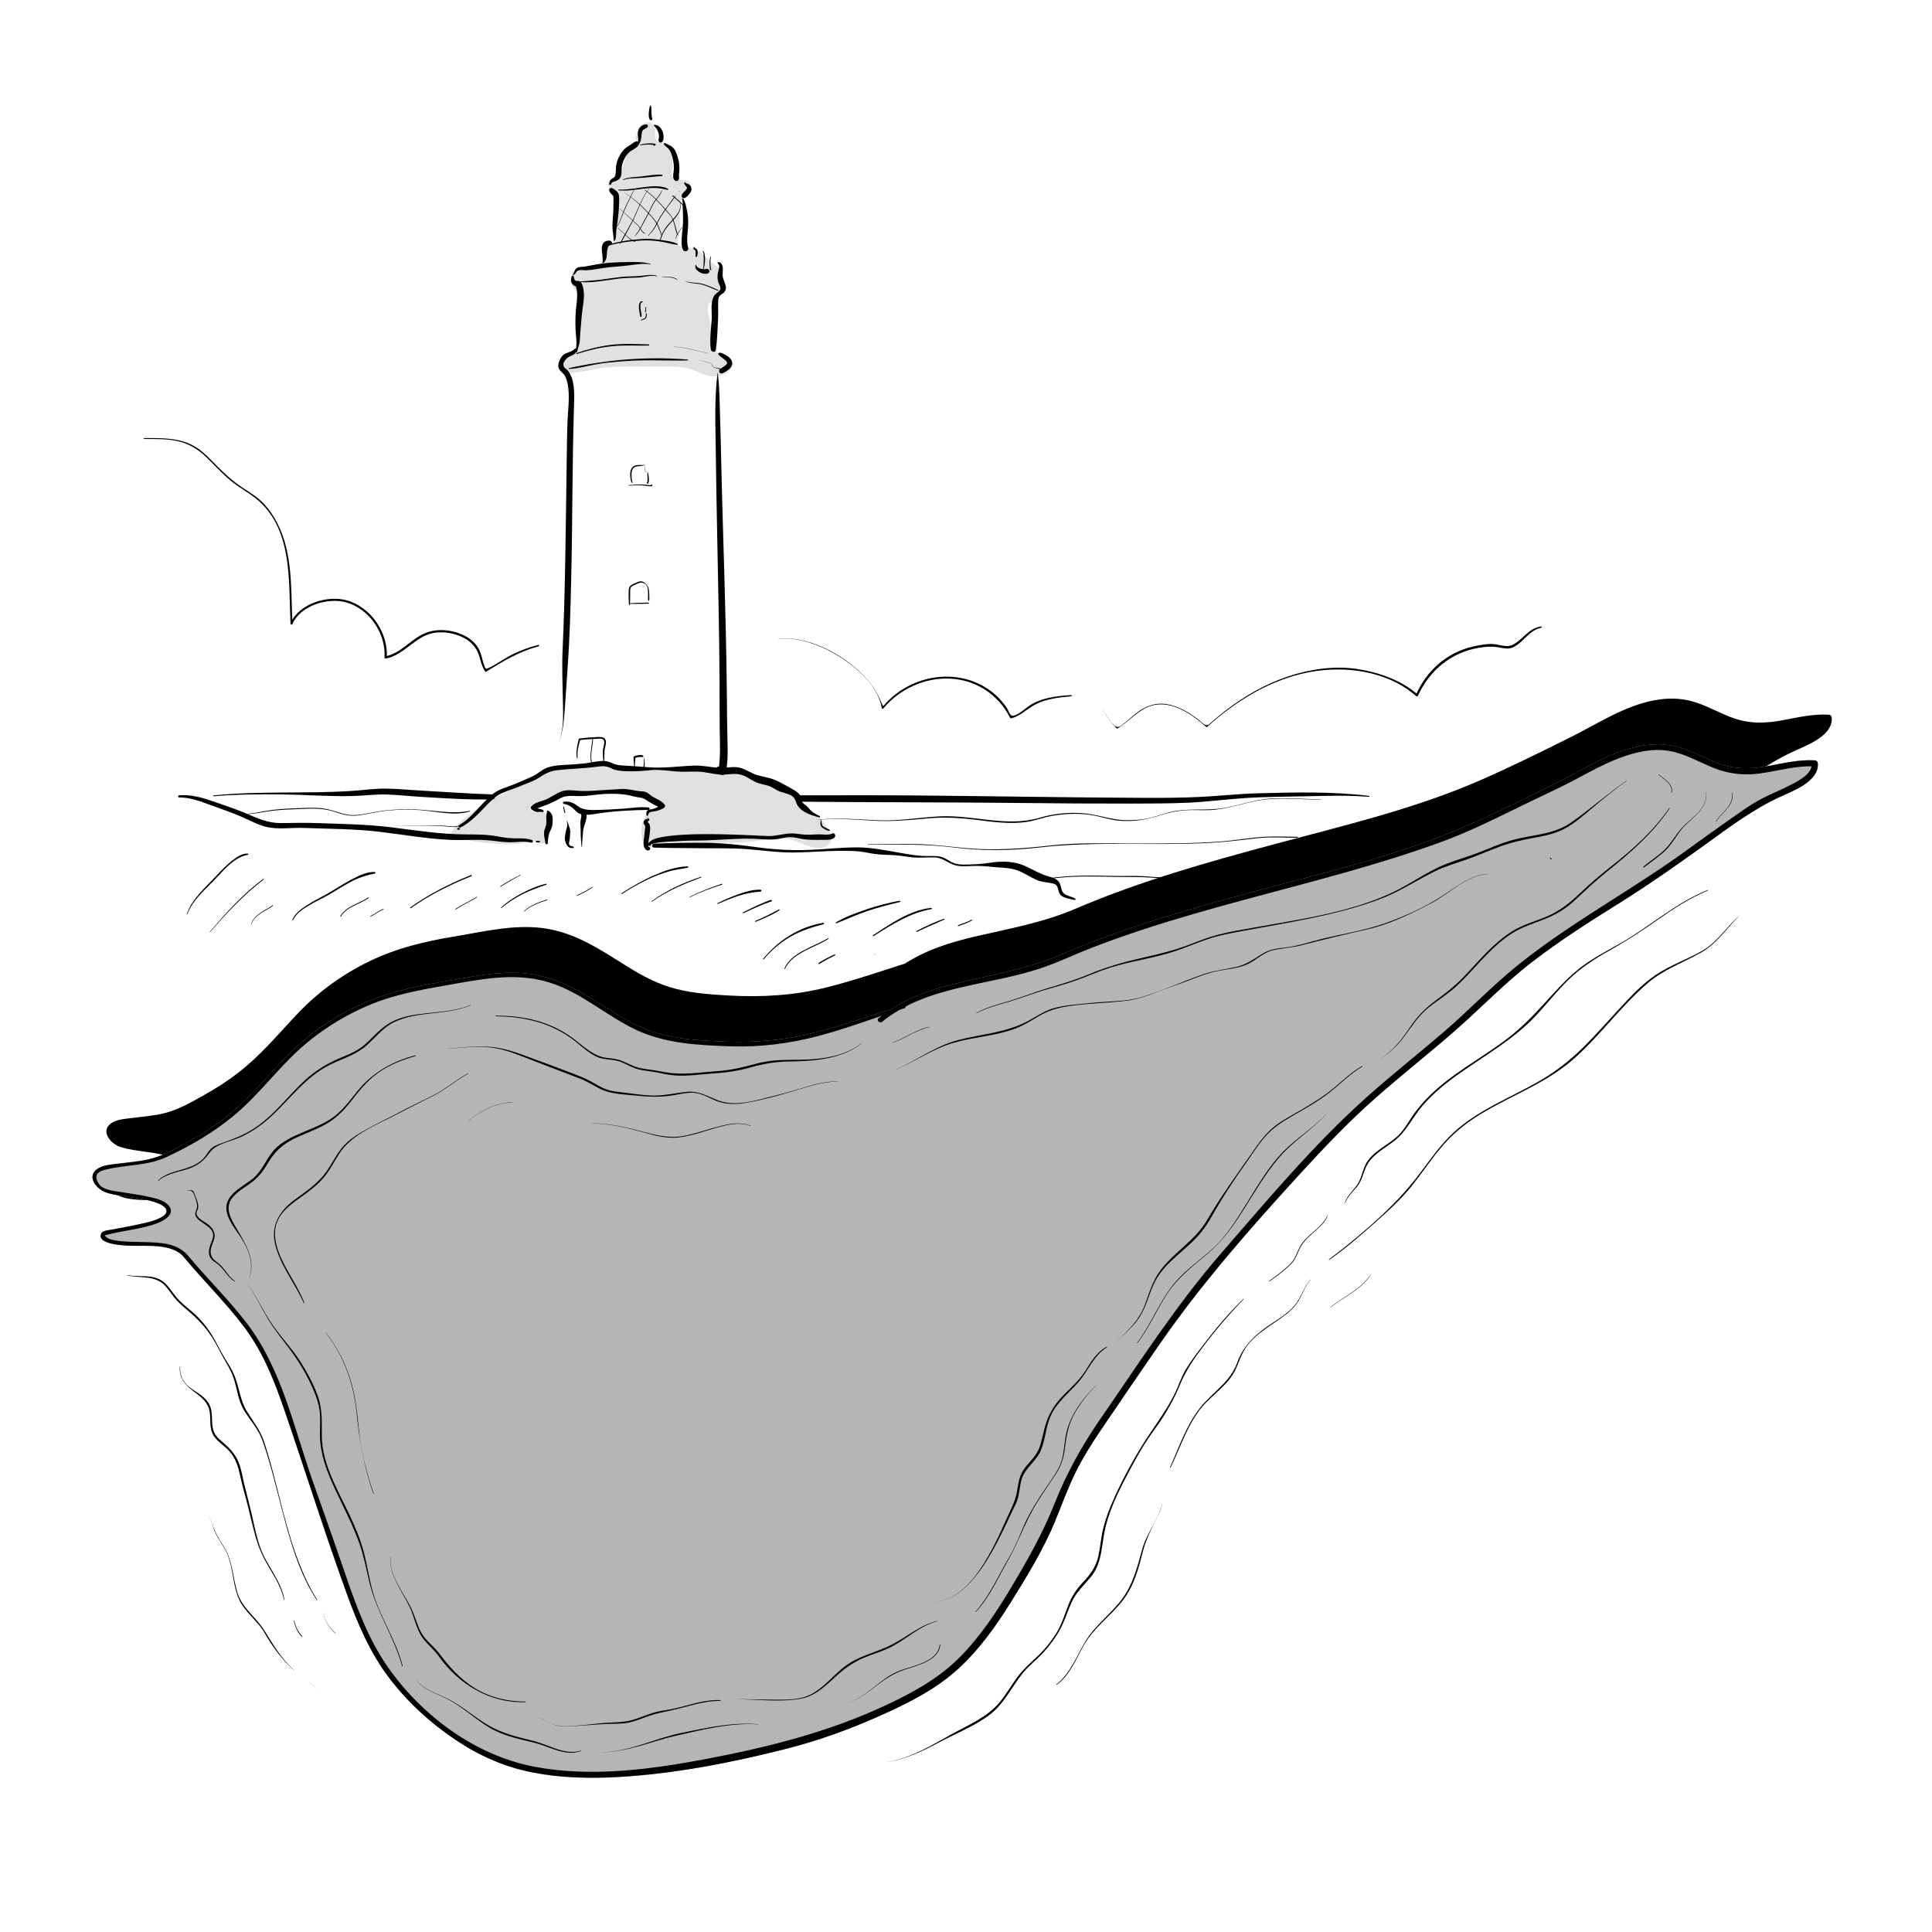 <svg viewBox="0 0 93.543 93.543" xmlns="http://www.w3.org/2000/svg" id="artwork"><path style="fill:#e1e1e0; stroke-width:0px;" d="M31.134,6.762c-.374.152-.709.725-.849,1.091-.067.173-.083.358-.142.525-.1.279-.252.249-.461.388-.26.173-.135.276.05.458.205.203.268.35.261.645-.008.4-.002.826-.039,1.224-.013.143.016.439-.037.569-.074.181-.374.287-.507.453-.151.187-.142.303-.143.539-.001.41-.238.305-.599.437-.297.109-1.062.201-.88.622.099.229.308.336.37.592.062.252.016.556.044.817.055.515.227,1.172-.063,1.626-.148.232-.147.422-.378.603-.17.133-.464.273-.432.536.562.037,1.175-.192,1.738-.258.743-.087,1.498-.077,2.246-.077.807,0,1.626-.113,2.401.178.404.152.755.382,1.206.206.314-.122.343-.365.043-.528-.288-.156-.6-.051-.686-.432-.066-.295.011-.638-.024-.937-.038-.328-.173-.618-.189-.948-.018-.386-.009-.536.333-.698.298-.141.312-.219.315-.566.002-.24.023-.534-.111-.742-.076-.117-.132-.102-.233-.175-.104-.076-.188-.176-.299-.287-.171-.172-.408-.36-.64-.44-.179-.061-.641.003-.762-.178-.12-.179.036-.683.054-.89.021-.244.02-.494.02-.743,0-.286-.027-.525.099-.781.109-.223.396-.413.388-.676-.279-.07-.716-.023-.845-.362-.059-.155.021-.374.022-.537.001-.177-.017-.405-.052-.577-.056-.276-.157-.275-.409-.383-.197-.085-.317-.119-.37-.345-.031-.132.071-.398.004-.512-.267-.453-.77.292-.651.642"></path><path style="fill:#e0e0e0; stroke-width:0px;" d="M31.112,6.725c-.396.168-.656.58-.833.955-.109.231-.115.523-.245.737-.126.207-.417.198-.546.403-.059.094-.054.176-.003.272.136.26.389.35.406.684.015.287-.01.587-.024.874-.013.264-.007.551-.045.812-.04.28-.275.331-.455.507-.145.141-.215.309-.231.507-.009.11.032.281-.06.364-.049.044-.169.046-.231.06-.185.043-.367.103-.55.155-.247.07-.62.176-.668.476-.026.163.061.305.152.432.09.125.198.223.24.378.045.166.024.354.023.524-.003.624.25,1.255-.076,1.836-.063.113-.105.24-.173.35-.089.143-.227.215-.355.316-.173.138-.285.289-.285.516 0.0.098.081.172.176.176.78.03,1.546-.256,2.326-.294.82-.04,1.645-.013,2.466-.022.401-.004.806.002,1.198.099.348.086.659.282,1.008.358.401.087,1.291-.099,1.053-.697-.093-.234-.342-.347-.571-.407-.148-.039-.253-.026-.311-.184-.072-.197-.011-.465-.013-.671-.004-.347-.127-.659-.183-.997-.02-.123-.053-.328-.019-.453.04-.148.174-.179.298-.251.425-.246.409-.819.323-1.254-.064-.323-.221-.408-.46-.593-.286-.222-.484-.502-.824-.658-.183-.084-.724-.034-.798-.203-.05-.113.031-.333.051-.45.022-.126.041-.249.049-.377.025-.395-.088-.9.055-1.275.118-.31.403-.467.429-.821.005-.073-.059-.157-.131-.172-.202-.042-.591-.01-.712-.21-.084-.139.001-.364.005-.517.004-.143-.014-.291-.034-.432-.03-.209-.069-.424-.259-.546-.231-.148-.561-.121-.564-.466-.002-.212.073-.406-.119-.562-.108-.088-.238-.104-.366-.05-.314.134-.501.596-.418.914.039.151.27.087.234-.064-.043-.182.056-.423.195-.544.294-.256.174.299.193.445.018.141.088.264.2.351.14.109.366.119.491.239.172.165.133.633.104.848-.026.193-.062.378.042.557.188.325.593.308.913.38l-.131-.172c-.023.262-.34.47-.428.723-.104.301-.067.635-.072.948-.004.278-.027.54-.077.812-.038.208-.096.46-.002.661.089.19.286.248.48.274.339.045.557.071.83.308.128.112.234.245.361.358.072.064.178.103.243.167.143.141.191.778.061.947-.062.081-.209.109-.295.166-.08.053-.155.118-.208.199-.116.178-.114.409-.1.613.022.334.151.644.186.974.035.336-.058.684.038,1.015.062.212.207.352.414.424.094.033.297.038.359.113.146.173-.334.146-.434.126-.315-.064-.599-.238-.912-.316-.373-.092-.76-.114-1.142-.111-.838.008-1.684.017-2.52.062-.399.021-.798.057-1.189.139-.437.091-.864.209-1.314.194l.176.176c-.001-.231.315-.336.456-.481.162-.167.243-.407.347-.61.22-.426.16-.897.092-1.354-.068-.462.039-1.046-.24-1.446-.121-.174-.4-.387-.127-.55.164-.098.366-.13.546-.184.237-.071.644-.088.769-.339.088-.175.012-.375.067-.555.077-.251.347-.327.513-.502.112-.118.138-.244.145-.402.011-.251.011-.505.017-.756.009-.431.118-1.031-.16-1.402-.064-.086-.172-.153-.228-.242-.122-.193.07-.245.213-.321.153-.081.246-.176.306-.342.113-.312.148-.614.313-.911.15-.269.342-.543.62-.689.05-.026.006-.095-.043-.074h0Z"></path><path style="fill:#e1e1e0; stroke-width:0px;" d="M26.232,40.555c-.972.258-2.019.184-3.006.077-.425-.046-.855-.2-1.275-.214.252-.48,1.007-.974,1.432-1.317.315-.254.645-.345,1.004-.516.426-.202.768-.55,1.197-.754.297-.141.617-.236.922-.361.433-.176.834-.151,1.292-.214.496-.067.932-.161,1.435-.105.568.063,1.139.18,1.703.281.664.119,1.29-.043,1.956-.042.727.001,1.385.247,2.105.181.63-.058,1.128.057,1.662.389.307.191.626.316.982.39.276.058.702.074.831.356.05.109-.018.243.024.344.055.135.223.206.338.284.247.167.541.288.716.542.077.112.439.643.405.73-.16.403-1.353-.206-1.606-.241-.725-.101-1.537.068-2.26.134-.714.066-1.444-.007-2.154.087-.84.112-1.737-.013-2.545.219-.103-.189-.113-.839-.022-1.043.173-.386.865-.38,1.133-.718-.08-.107-.196-.101-.312-.157-.122-.059-.196-.131-.31-.2-.186-.112-.396-.21-.592-.313-.478-.251-.917-.309-1.464-.309-.64 0-1.241.01-1.853.182-.39.109-.834.075-1.241.161-.476.1-1.002.4-1.349.725.099.136.279.332.441.386.13.043.392-.054.503.025.163.116.203,1.148-.146,1.115"></path><path style="fill:#e0e0e0; stroke-width:0px;" d="M26.211,40.476c-.703.161-1.46.127-2.177.079-.353-.024-.71-.05-1.058-.114-.343-.063-.675-.15-1.025-.169l.126.219c.223-.398.614-.69.971-.961.382-.29.739-.533,1.184-.722.427-.182.77-.461,1.161-.704.423-.263.987-.479,1.475-.586.51-.112,1.072-.138,1.593-.194.577-.063,1.137.033,1.704.14.55.104,1.073.216,1.637.185.548-.03,1.081-.095,1.628-.019.504.07,1.002.185,1.514.16.491-.024.938.01,1.381.245.427.227.803.464,1.284.569.154.034.325.044.471.108.209.092.096.327.195.511.179.333.649.451.916.696.085.078.435.711.472.709-.006 0.0.05-.153.043-.171-.029-.077.072.033-.006-.01-.031-.017-.103-.006-.136-.01-.144-.02-.286-.068-.424-.113-.231-.076-.46-.189-.698-.239-.562-.117-1.176-.013-1.737.059-.606.078-1.202.104-1.812.114-.619.009-1.229.101-1.847.122-.579.019-1.158.032-1.719.189l.276.112c-.118-.261-.129-.795.125-.966.303-.204.681-.228.939-.509.082-.09.093-.236,0-.325-.104-.099-.198-.131-.326-.185-.141-.06-.258-.159-.39-.235-.279-.163-.581-.318-.884-.431-.63-.234-1.344-.2-2.004-.159-.346.021-.691.067-1.027.151-.367.091-.73.111-1.103.16-.632.084-1.208.396-1.676.822-.078.071-.058.181,0,.255.126.161.282.338.479.412.11.042.44-.016.474.014.101.089.059.775-.027.776-.251.004-.252.395,0,.391.467-.008.481-.658.442-.99-.019-.158-.048-.361-.185-.464-.108-.081-.23-.062-.356-.062-.113-0-.187.019-.291-.04-.1-.058-.184-.165-.253-.255l-.028.219c.476-.424,1.04-.669,1.676-.718.633-.049,1.241-.224,1.875-.254.573-.027,1.193-.056,1.746.122.284.092.555.247.816.392.116.065.221.14.331.213.111.073.294.105.388.191v-.325c-.313.354-.908.293-1.157.736-.197.349-.16.956-.003,1.311.043.099.18.137.276.112.577-.146,1.167-.128,1.758-.14.602-.012,1.195-.093,1.798-.094.609-.001,1.201-.037,1.806-.108.486-.057,1.065-.163,1.546-.029.482.134,1.266.638,1.736.234.257-.22.131-.502-.01-.745-.191-.33-.395-.629-.72-.84-.161-.104-.374-.18-.517-.308-.147-.133-.075-.385-.221-.558-.265-.315-.713-.296-1.08-.384-.523-.125-.939-.463-1.448-.619-.504-.155-.985-.066-1.498-.081-.575-.017-1.136-.175-1.713-.173-.607.002-1.209.15-1.816.077-.617-.074-1.223-.228-1.843-.286-.562-.053-1.104.08-1.66.138-.299.031-.603.043-.894.125-.298.085-.596.214-.883.33-.545.22-.961.625-1.482.883-.26.128-.537.217-.786.368-.22.133-.417.308-.62.464-.396.304-.828.612-1.084,1.051-.058.101.018.211.126.219.387.027.757.145,1.139.201.35.051.707.078,1.06.099.724.042,1.405-.037,2.104-.229.102-.028.059-.182-.044-.158h0Z"></path><path style="fill:#000; stroke-width:0px;" d="M44.452,46.532c-3.205.988-5.262,1.978-8.716,1.795-1.455-.077-2.858-.132-4.205-.766-1.18-.555-2.186-1.408-3.359-1.962-2.363-1.117-4.187-.448-6.607-.092-2.763.406-5.475,1.754-7.419,3.997-1.809,2.087-3.107,3.135-5.577,4.279-1.442.668-3.998.114-3.149,1.418.356.548,3.406.396,3.438,1.226.027.712-3.205.946-3.197,1.13.032.818,3.238.09,3.918.938.919,1.145,2.432,2.624,3.269,3.846,1.482,2.163,2.163,5.439,3.106,7.872.934,2.408,1.484,4.759,2.632,7.087,1.108,2.247,3.295,4.238,5.488,5.359,3.922,2.005,9.99.692,14.09-.235,2.339-.529,4.932-1.554,7.055-2.714,2.726-1.49,4.167-4.283,5.676-6.869.66-1.131.989-2.293,1.536-3.481.625-1.358,1.325-2.292,2.151-3.497,1.664-2.425,3.199-4.826,5.131-7.052,1.944-2.239,3.903-4.518,5.995-6.613,2.151-2.155,4.673-3.89,6.816-6.016,2.084-2.068,4.581-3.624,7.058-5.16,2.166-1.343,4.123-2.973,6.289-4.334.721-.453,2.787-1.044,2.669-1.939-1.305-.095-2.428.501-3.729.378-1.326-.126-2.335-1.112-3.693-1.163-1.935-.073-3.686,1.252-5.395,2.033-1.762.804-3.467,1.762-5.299,2.426-6.166,2.237-12.493,3.148-18.57,5.808-2.792,1.222-6.186.979-8.555,2.942"></path><path style="fill:#000; stroke-width:0px;" d="M44.433,46.465c-1.466.443-2.91.966-4.397,1.339-1.571.394-3.137.487-4.75.397-.849-.047-1.702-.108-2.529-.315-.834-.209-1.584-.592-2.309-1.044-1.327-.826-2.59-1.709-4.183-1.908-1.443-.18-2.874.18-4.288.413s-2.766.557-4.064,1.182c-1.291.622-2.476,1.47-3.465,2.508-.961,1.009-1.829,2.071-2.942,2.924-.508.39-1.048.738-1.607,1.05-.596.333-1.227.7-1.891.874-.543.142-1.105.18-1.659.251-.322.041-.743.065-1.008.28-.486.394.056.981.48,1.115.824.261,1.738.204,2.542.536.356.147.548.409.149.642-.353.206-.796.289-1.191.375-.413.09-.831.156-1.245.24-.129.026-.436.043-.502.189-.245.542,1.163.581,1.368.59.807.036,2.063-.137,2.636.556.955,1.154,2.037,2.204,2.935,3.405.884,1.182,1.437,2.566,1.914,3.952,1.026,2.982,1.966,5.995,3.044,8.959.529,1.455,1.139,2.884,2.091,4.117.914,1.184,2.045,2.202,3.295,3.021,1.113.729,2.305,1.244,3.614,1.497,1.357.263,2.75.297,4.126.219,2.741-.155,5.499-.694,8.157-1.369,1.56-.396,3.08-.95,4.549-1.607,1.358-.608,2.696-1.274,3.797-2.291,1.004-.928,1.807-2.055,2.526-3.212.779-1.253,1.569-2.538,2.132-3.904.332-.806.623-1.629,1.014-2.409.353-.706.773-1.374,1.216-2.026.943-1.389,1.886-2.779,2.843-4.158,2.033-2.93,4.389-5.608,6.793-8.236,1.161-1.269,2.348-2.516,3.638-3.656,1.25-1.105,2.563-2.135,3.82-3.233,1.289-1.125,2.463-2.361,3.824-3.403,1.317-1.008,2.717-1.903,4.124-2.779,1.447-.902,2.834-1.875,4.216-2.872,1.168-.843,2.323-1.712,3.637-2.313.619-.283,1.871-.745,1.806-1.611-.006-.083-.063-.143-.148-.148-.77-.04-1.504.135-2.255.275-.829.155-1.613.169-2.411-.126-.625-.231-1.206-.571-1.844-.766-.637-.195-1.294-.2-1.946-.076-1.451.276-2.711,1.121-4.012,1.77-1.46.729-2.938,1.461-4.434,2.113-3.158,1.376-6.573,2.179-9.89,3.069-3.273.878-6.544,1.797-9.665,3.134-1.537.659-3.141.953-4.763,1.324-1.476.337-2.917.803-4.109,1.77-.122.099.051.27.172.172,2.256-1.83,5.343-1.728,7.965-2.691.755-.277,1.484-.623,2.235-.912.785-.303,1.579-.583,2.379-.847,1.609-.53,3.24-.991,4.875-1.434,3.225-.873,6.479-1.676,9.62-2.823,1.503-.549,2.925-1.286,4.363-1.981.706-.341,1.418-.664,2.11-1.032.678-.361,1.352-.736,2.068-1.016.793-.311,1.675-.527,2.527-.371.744.136,1.403.527,2.096.807.726.294,1.448.382,2.226.281.903-.117,1.771-.394,2.691-.344l-.148-.148c.036.499-.577.808-.948,1.007-.445.238-.917.422-1.367.649-.649.326-1.248.779-1.842,1.194-.682.476-1.352.966-2.027,1.452-2.623,1.888-5.491,3.418-8.015,5.444-1.268,1.018-2.385,2.202-3.618,3.261-1.246,1.071-2.539,2.088-3.763,3.185-2.548,2.285-4.765,4.939-7.005,7.519-2.182,2.513-3.976,5.31-5.864,8.042-.897,1.298-1.627,2.619-2.21,4.087-.566,1.425-1.3,2.723-2.085,4.036-.729,1.219-1.518,2.418-2.528,3.426-1.051,1.049-2.324,1.73-3.66,2.349-2.706,1.253-5.555,1.972-8.473,2.53-2.746.525-5.664.926-8.441.398-2.856-.543-5.443-2.464-7.094-4.824-.955-1.366-1.534-2.966-2.07-4.532-.513-1.499-1.043-2.989-1.57-4.482-.918-2.602-1.503-5.457-3.224-7.682-.868-1.122-1.886-2.115-2.792-3.204-.539-.649-1.358-.651-2.152-.677-.462-.016-.939-0-1.396-.083-.141-.025-.307-.055-.42-.15-.134-.113-.057-.099.094-.137.755-.194,1.54-.253,2.28-.511.381-.133,1.06-.483.588-.941-.219-.212-.573-.292-.858-.358-.433-.101-.875-.156-1.313-.23-.319-.054-.807-.083-1.066-.303-.119-.101-.252-.347-.204-.51.059-.2.329-.26.504-.301.972-.232,1.96-.163,2.886-.595,1.151-.536,2.252-1.175,3.233-1.984,1.037-.856,1.85-1.904,2.797-2.848,1.065-1.062,2.338-1.907,3.72-2.498,1.371-.587,2.789-.804,4.245-1.063,1.525-.271,3.052-.527,4.566-.049,1.538.486,2.736,1.611,4.179,2.288,1.42.666,3.029.743,4.572.794,1.429.047,2.843-.131,4.225-.494,1.42-.372,2.796-.906,4.194-1.35.086-.027.05-.162-.037-.136h0Z"></path><path style="fill:#b5b5b6; stroke-width:0px;" d="M43.779,48.744c-3.205.988-5.262,1.978-8.716,1.795-1.455-.077-2.858-.132-4.205-.766-1.18-.555-2.186-1.408-3.359-1.962-2.363-1.117-4.187-.448-6.607-.092-2.763.406-5.475,1.754-7.419,3.997-1.809,2.087-3.107,3.135-5.577,4.279-1.442.668-3.998.114-3.149,1.418.356.548,3.406.396,3.438,1.226.027.712-3.205.946-3.197,1.13.032.818,3.238.09,3.918.938.919,1.145,2.432,2.624,3.269,3.846,1.482,2.163,2.163,5.439,3.106,7.872.934,2.408,1.484,4.759,2.632,7.087,1.108,2.247,3.295,4.238,5.488,5.359,3.922,2.005,9.99.692,14.09-.235,2.339-.529,4.932-1.554,7.055-2.714,2.726-1.49,4.167-4.283,5.676-6.869.66-1.131.989-2.293,1.536-3.481.625-1.358,1.325-2.292,2.151-3.497,1.664-2.425,3.199-4.826,5.131-7.052,1.944-2.239,3.903-4.518,5.995-6.613,2.151-2.155,4.673-3.89,6.816-6.016,2.084-2.068,4.581-3.624,7.058-5.16,2.166-1.343,4.123-2.973,6.289-4.334.721-.453,2.787-1.044,2.669-1.939-1.305-.095-2.428.501-3.729.378-1.326-.126-2.335-1.112-3.693-1.163-1.935-.073-3.686,1.252-5.395,2.033-1.762.804-3.467,1.762-5.299,2.426-6.166,2.237-12.493,3.148-18.57,5.808-2.792,1.222-6.186.979-8.555,2.942"></path><path style="fill:#b5b5b6; stroke-width:0px;" d="M43.76,48.676c-1.466.443-2.91.966-4.397,1.339-1.571.394-3.137.487-4.75.397-.849-.047-1.702-.108-2.529-.315-.834-.209-1.584-.592-2.309-1.044-1.327-.826-2.59-1.709-4.183-1.908-1.443-.18-2.874.18-4.288.413s-2.766.557-4.064,1.182c-1.291.622-2.476,1.47-3.465,2.508-.961,1.009-1.829,2.071-2.942,2.924-.508.39-1.048.738-1.607,1.05-.596.333-1.227.7-1.891.874-.543.142-1.105.18-1.659.251-.322.041-.743.065-1.008.28-.486.394.056.981.48,1.115.824.261,1.738.204,2.542.536.356.147.548.409.149.642-.353.206-.796.289-1.191.375-.413.09-.831.156-1.245.24-.129.026-.436.043-.502.189-.245.542,1.163.581,1.368.59.807.036,2.063-.137,2.636.556.955,1.154,2.037,2.204,2.935,3.405.884,1.182,1.437,2.566,1.914,3.952,1.026,2.982,1.966,5.995,3.044,8.959.529,1.455,1.139,2.884,2.091,4.117.914,1.184,2.045,2.202,3.295,3.021,1.113.729,2.305,1.244,3.614,1.497,1.357.263,2.75.297,4.126.219,2.741-.155,5.499-.694,8.157-1.369,1.56-.396,3.08-.95,4.549-1.607,1.358-.608,2.696-1.274,3.797-2.291,1.004-.928,1.807-2.055,2.526-3.212.779-1.253,1.569-2.538,2.132-3.904.332-.806.623-1.629,1.014-2.409.353-.706.773-1.374,1.216-2.026.943-1.389,1.886-2.779,2.843-4.158,2.033-2.93,4.389-5.608,6.793-8.236,1.161-1.269,2.348-2.516,3.638-3.656,1.25-1.105,2.563-2.135,3.82-3.233,1.289-1.125,2.463-2.361,3.824-3.403,1.317-1.008,2.717-1.903,4.124-2.779,1.447-.902,2.834-1.875,4.216-2.872,1.168-.843,2.323-1.712,3.637-2.313.619-.283,1.871-.745,1.806-1.611-.006-.083-.063-.143-.148-.148-.77-.04-1.504.135-2.255.275-.829.155-1.613.169-2.411-.126-.625-.231-1.206-.571-1.844-.766-.637-.195-1.294-.2-1.946-.076-1.451.276-2.711,1.121-4.012,1.77-1.46.729-2.938,1.461-4.434,2.113-3.158,1.376-6.573,2.179-9.89,3.069-3.273.878-6.544,1.797-9.665,3.134-1.537.659-3.141.953-4.763,1.324-1.476.337-2.917.803-4.109,1.77-.122.099.051.27.172.172,2.256-1.83,5.343-1.728,7.965-2.691.755-.277,1.484-.623,2.235-.912.785-.303,1.579-.583,2.379-.847,1.609-.53,3.24-.991,4.875-1.434,3.225-.873,6.479-1.676,9.62-2.823,1.503-.549,2.925-1.286,4.363-1.981.706-.341,1.418-.664,2.11-1.032.678-.361,1.352-.736,2.068-1.016.793-.311,1.675-.527,2.527-.371.744.136,1.403.527,2.096.807.726.294,1.448.382,2.226.281.903-.117,1.771-.394,2.691-.344l-.148-.148c.036.499-.577.808-.948,1.007-.445.238-.917.422-1.367.649-.649.326-1.248.779-1.842,1.194-.682.476-1.352.966-2.027,1.452-2.623,1.888-5.491,3.418-8.015,5.444-1.268,1.018-2.385,2.202-3.618,3.261-1.246,1.071-2.539,2.088-3.763,3.185-2.548,2.285-4.765,4.939-7.005,7.519-2.182,2.513-3.976,5.31-5.864,8.042-.897,1.298-1.627,2.619-2.21,4.087-.566,1.425-1.3,2.723-2.085,4.036-.729,1.219-1.518,2.418-2.528,3.426-1.051,1.049-2.324,1.73-3.66,2.349-2.706,1.253-5.555,1.972-8.473,2.53-2.746.525-5.664.926-8.441.398-2.856-.543-5.443-2.464-7.094-4.824-.955-1.366-1.534-2.966-2.07-4.532-.513-1.499-1.043-2.989-1.57-4.482-.918-2.602-1.503-5.457-3.224-7.682-.868-1.122-1.886-2.115-2.792-3.204-.539-.649-1.358-.651-2.152-.677-.462-.016-.939-0-1.396-.083-.141-.025-.307-.055-.42-.15-.134-.113-.057-.099.094-.137.755-.194,1.54-.253,2.28-.511.381-.133,1.06-.483.588-.941-.219-.212-.573-.292-.858-.358-.433-.101-.875-.156-1.313-.23-.319-.054-.807-.083-1.066-.303-.119-.101-.252-.347-.204-.51.059-.2.329-.26.504-.301.972-.232,1.96-.163,2.886-.595,1.151-.536,2.252-1.175,3.233-1.984,1.037-.856,1.85-1.904,2.797-2.848,1.065-1.062,2.338-1.907,3.72-2.498,1.371-.587,2.789-.804,4.245-1.063,1.525-.271,3.052-.527,4.566-.049,1.538.486,2.736,1.611,4.179,2.288,1.42.666,3.029.743,4.572.794,1.429.047,2.843-.131,4.225-.494,1.42-.372,2.796-.906,4.194-1.35.086-.027.05-.162-.037-.136h0Z"></path><path style="fill:#000; stroke-width:0px;" d="M43.76,48.676c-1.466.443-2.91.966-4.397,1.339-1.571.394-3.137.487-4.75.397-.849-.047-1.702-.108-2.529-.315-.834-.209-1.584-.592-2.309-1.044-1.327-.826-2.59-1.709-4.183-1.908-1.443-.18-2.874.18-4.288.413s-2.766.557-4.064,1.182c-1.291.622-2.476,1.47-3.465,2.508-.961,1.009-1.829,2.071-2.942,2.924-.508.39-1.048.738-1.607,1.05-.596.333-1.227.7-1.891.874-.543.142-1.105.18-1.659.251-.322.041-.743.065-1.008.28-.486.394.056.981.48,1.115.824.261,1.738.204,2.542.536.356.147.548.409.149.642-.353.206-.796.289-1.191.375-.413.09-.831.156-1.245.24-.129.026-.436.043-.502.189-.245.542,1.163.581,1.368.59.807.036,2.063-.137,2.636.556.955,1.154,2.037,2.204,2.935,3.405.884,1.182,1.437,2.566,1.914,3.952,1.026,2.982,1.966,5.995,3.044,8.959.529,1.455,1.139,2.884,2.091,4.117.914,1.184,2.045,2.202,3.295,3.021,1.113.729,2.305,1.244,3.614,1.497,1.357.263,2.75.297,4.126.219,2.741-.155,5.499-.694,8.157-1.369,1.56-.396,3.08-.95,4.549-1.607,1.358-.608,2.696-1.274,3.797-2.291,1.004-.928,1.807-2.055,2.526-3.212.779-1.253,1.569-2.538,2.132-3.904.332-.806.623-1.629,1.014-2.409.353-.706.773-1.374,1.216-2.026.943-1.389,1.886-2.779,2.843-4.158,2.033-2.93,4.389-5.608,6.793-8.236,1.161-1.269,2.348-2.516,3.638-3.656,1.25-1.105,2.563-2.135,3.82-3.233,1.289-1.125,2.463-2.361,3.824-3.403,1.317-1.008,2.717-1.903,4.124-2.779,1.447-.902,2.834-1.875,4.216-2.872,1.168-.843,2.323-1.712,3.637-2.313.619-.283,1.871-.745,1.806-1.611-.006-.083-.063-.143-.148-.148-.77-.04-1.504.135-2.255.275-.829.155-1.613.169-2.411-.126-.625-.231-1.206-.571-1.844-.766-.637-.195-1.294-.2-1.946-.076-1.451.276-2.711,1.121-4.012,1.77-1.46.729-2.938,1.461-4.434,2.113-3.158,1.376-6.573,2.179-9.89,3.069-3.273.878-6.544,1.797-9.665,3.134-1.537.659-3.141.953-4.763,1.324-1.476.337-2.917.803-4.109,1.77-.122.099.051.27.172.172,2.256-1.83,5.343-1.728,7.965-2.691.755-.277,1.484-.623,2.235-.912.785-.303,1.579-.583,2.379-.847,1.609-.53,3.24-.991,4.875-1.434,3.225-.873,6.479-1.676,9.62-2.823,1.503-.549,2.925-1.286,4.363-1.981.706-.341,1.418-.664,2.11-1.032.678-.361,1.352-.736,2.068-1.016.793-.311,1.675-.527,2.527-.371.744.136,1.403.527,2.096.807.726.294,1.448.382,2.226.281.903-.117,1.771-.394,2.691-.344l-.148-.148c.036.499-.577.808-.948,1.007-.445.238-.917.422-1.367.649-.649.326-1.248.779-1.842,1.194-.682.476-1.352.966-2.027,1.452-2.623,1.888-5.491,3.418-8.015,5.444-1.268,1.018-2.385,2.202-3.618,3.261-1.246,1.071-2.539,2.088-3.763,3.185-2.548,2.285-4.765,4.939-7.005,7.519-2.182,2.513-3.976,5.31-5.864,8.042-.897,1.298-1.627,2.619-2.21,4.087-.566,1.425-1.3,2.723-2.085,4.036-.729,1.219-1.518,2.418-2.528,3.426-1.051,1.049-2.324,1.73-3.66,2.349-2.706,1.253-5.555,1.972-8.473,2.53-2.746.525-5.664.926-8.441.398-2.856-.543-5.443-2.464-7.094-4.824-.955-1.366-1.534-2.966-2.07-4.532-.513-1.499-1.043-2.989-1.57-4.482-.918-2.602-1.503-5.457-3.224-7.682-.868-1.122-1.886-2.115-2.792-3.204-.539-.649-1.358-.651-2.152-.677-.462-.016-.939-0-1.396-.083-.141-.025-.307-.055-.42-.15-.134-.113-.057-.099.094-.137.755-.194,1.54-.253,2.28-.511.381-.133,1.06-.483.588-.941-.219-.212-.573-.292-.858-.358-.433-.101-.875-.156-1.313-.23-.319-.054-.807-.083-1.066-.303-.119-.101-.252-.347-.204-.51.059-.2.329-.26.504-.301.972-.232,1.96-.163,2.886-.595,1.151-.536,2.252-1.175,3.233-1.984,1.037-.856,1.85-1.904,2.797-2.848,1.065-1.062,2.338-1.907,3.72-2.498,1.371-.587,2.789-.804,4.245-1.063,1.525-.271,3.052-.527,4.566-.049,1.538.486,2.736,1.611,4.179,2.288,1.42.666,3.029.743,4.572.794,1.429.047,2.843-.131,4.225-.494,1.42-.372,2.796-.906,4.194-1.35.086-.027.05-.162-.037-.136h0Z"></path><path style="fill:#000; stroke-width:0px;" d="M6.162,61.751c.657.158,1.344-.034,1.855.524.149.163.267.353.404.526.189.237.415.436.646.63.512.429.947.89,1.293,1.468.147.246.271.504.41.755.178.321.379.635.508.981.213.569.231,1.167.563,1.692.304.482.679.885.871,1.432.437,1.243.726,2.552,1.069,3.825.363,1.347.783,2.711,1.556,3.887.009.013.029.001.021-.012-1.435-2.309-1.737-5.115-2.572-7.658-.178-.543-.515-.964-.816-1.441-.347-.551-.379-1.166-.617-1.756-.119-.295-.296-.559-.461-.83-.178-.291-.324-.6-.492-.898-.301-.533-.644-.981-1.112-1.376-.259-.219-.527-.43-.747-.69-.179-.211-.322-.455-.519-.65-.536-.53-1.194-.288-1.855-.426-.012-.003-.018.016-.005.019h0Z"></path><path style="fill:#000; stroke-width:0px;" d="M8.706,66.165c-.042.619.311.937.772,1.28.314.234.598.484.67.888.075.422-.042.843.223,1.219.208.296.547.479.776.76.273.334.393.722.48,1.137.102.48.244.948.363,1.424.134.536.252,1.076.406,1.607.149.513.362.965.637,1.424.297.496.6.988.717,1.562.003.015.025.008.023-.006-.157-.931-.847-1.636-1.162-2.506-.185-.512-.293-1.057-.412-1.587-.116-.515-.257-1.022-.38-1.534-.086-.358-.136-.731-.283-1.071-.146-.339-.387-.614-.661-.857-.144-.128-.307-.243-.419-.402-.158-.223-.186-.494-.19-.76-.006-.343-.025-.652-.25-.927-.201-.245-.483-.395-.739-.574-.384-.268-.583-.599-.555-1.078.001-.009-.013-.009-.014,0h0Z"></path><path style="fill:#000; stroke-width:0px;" d="M15.682,78.088c-.038.185.08.388.174.538.109.173.241.348.4.477.007.005.016-.004.01-.01-.149-.13-.278-.286-.386-.45-.101-.152-.231-.362-.194-.554.001-.003-.003-.004-.004-.001h0Z"></path><path style="fill:#000; stroke-width:0px;" d="M14.23,78.477c.024.144.071.284.136.416.063.129.143.264.252.36.013.011.029-.006.019-.019-.092-.114-.179-.225-.245-.356-.065-.129-.112-.266-.137-.407-.003-.015-.026-.009-.024.006h0Z"></path><path style="fill:#000; stroke-width:0px;" d="M10.105,73.378c.127.188.176.468.257.678.115.295.274.548.446.814.495.765.405,1.677.736,2.499.27.67.914,1.076,1.267,1.694.392.686.838,1.286,1.427,1.818.004.003.009-.002.005-.005-.612-.565-1.003-1.216-1.434-1.918-.415-.676-1.096-1.087-1.327-1.885-.223-.774-.226-1.566-.685-2.255-.194-.292-.344-.573-.471-.899-.066-.169-.113-.392-.22-.542-.001-.002-.004,0-.003.002h0Z"></path><path style="fill:#000; stroke-width:0px;" d="M14.962,81.456c.122.083.235.18.337.288.001.001.003-.001.002-.002-.101-.108-.214-.205-.337-.289-.002-.001-.004.002-.002.003h0Z"></path><path style="fill:#000; stroke-width:0px;" d="M42.994,85.303c.915-.136,1.755-.56,2.565-.987.771-.406,1.623-.746,2.326-1.266.726-.536,1.084-1.353,1.637-2.041.297-.37.678-.652.998-1.001.303-.332.577-.698.794-1.092.234-.425.368-.891.568-1.331.221-.483.575-.811.913-1.206.595-.695.528-1.619.737-2.461.254-1.028.757-1.967,1.253-2.895.237-.444.485-.884.763-1.304.273-.414.581-.8.839-1.224.261-.43.507-.873.698-1.339.221-.538.478-.999.814-1.473.699-.984,1.479-1.91,2.316-2.78.01-.01-.005-.025-.015-.015-.69.675-1.318,1.412-1.903,2.179-.302.396-.614.798-.874,1.223-.235.385-.362.822-.562,1.224-.445.892-1.06,1.656-1.578,2.501-.515.84-.992,1.731-1.389,2.633-.193.438-.365.89-.479,1.356-.107.44-.137.892-.234,1.333-.121.548-.398.907-.775,1.306-.282.298-.498.622-.652,1.005-.193.48-.332.97-.603,1.415-.267.438-.602.84-.979,1.189-.314.29-.619.565-.88.907-.305.399-.552.842-.867,1.232-.61.755-1.551,1.13-2.378,1.591-.966.538-1.942,1.139-3.051,1.318-.003.001-.002.005.001.005h0Z"></path><path style="fill:#000; stroke-width:0px;" d="M64.29,58.808c-.276.661-1.026.947-1.358,1.57-.095.178-.158.372-.257.549-.087.154-.212.279-.342.398-.276.253-.579.477-.883.694-.013.009-.001.031.013.022.299-.202.59-.421.859-.662.119-.106.239-.218.329-.351.123-.18.189-.392.285-.586.177-.357.488-.609.777-.873.225-.205.507-.45.582-.759.001-.004-.004-.005-.006-.002h0Z"></path><path style="fill:#000; stroke-width:0px;" d="M63.456,61.946c-.341.379-.458.895-.79,1.279-.356.413-.853.682-1.294.992-.675.474-1.195.99-1.478,1.777-.34.947-1.201,1.416-1.797,2.179-.665.85-1.012,1.897-1.445,2.872-.007.016.016.031.025.014.452-.932.769-1.942,1.397-2.779.549-.732,1.445-1.21,1.799-2.081.186-.456.325-.858.665-1.229.318-.346.708-.616,1.093-.881.393-.271.821-.535,1.115-.92.289-.378.4-.856.718-1.217.004-.005-.003-.013-.008-.008h0Z"></path><path style="fill:#000; stroke-width:0px;" d="M65.135,58.234c.122-.335.404-.552.61-.831.185-.251.248-.541.362-.826.262-.655.916-.947,1.437-1.365.56-.45.862-1.132,1.327-1.67.529-.613,1.162-1.125,1.821-1.589,1.28-.901,2.634-1.655,3.708-2.815.514-.556.984-1.151,1.524-1.683.589-.579,1.254-1.012,1.971-1.415.817-.459,1.587-.956,2.352-1.496.777-.547,1.568-1.06,2.447-1.429.017-.007.009-.034-.007-.027-1.552.624-2.79,1.761-4.23,2.581-.698.397-1.42.761-2.046,1.269-.602.488-1.117,1.073-1.638,1.644-.558.612-1.129,1.199-1.789,1.702-.664.507-1.373.948-2.064,1.416-.659.446-1.298.927-1.851,1.502-.219.228-.421.473-.608.729-.25.344-.448.741-.754,1.04-.511.501-1.302.777-1.614,1.462-.142.313-.191.659-.391.946-.2.286-.474.51-.588.849-.004.011.014.016.018.005h0Z"></path><path style="fill:#000; stroke-width:0px;" d="M84.228,44.319c-.625.55-1.062,1.284-1.796,1.708-.733.424-1.547.695-2.253,1.168-.67.449-1.236,1.064-1.782,1.652-.578.622-1.133,1.265-1.738,1.861-.64.63-1.336,1.177-2.114,1.626-.718.415-1.469.766-2.198,1.16-.7.379-1.388.802-1.973,1.346-.577.537-1.041,1.179-1.508,1.811-.593.804-1.231,1.506-1.96,2.187-.812.759-1.669,1.468-2.557,2.135-.015.011-.001.037.015.026.753-.531,1.458-1.132,2.146-1.744.651-.579,1.296-1.151,1.841-1.833.533-.668,1.002-1.387,1.567-2.03.574-.651,1.258-1.16,2.007-1.592,1.439-.831,3.005-1.415,4.267-2.527,1.293-1.139,2.295-2.572,3.607-3.689.762-.649,1.703-.978,2.564-1.464.774-.438,1.249-1.187,1.868-1.8.002-.002-.001-.004-.003-.003h0Z"></path><path style="fill:#000; stroke-width:0px;" d="M64.426,63.301c.644-.506,1.446-.848,1.925-1.54.006-.008-.008-.016-.013-.008-.487.685-1.278,1.029-1.922,1.537-.007.006.003.016.01.01h0Z"></path><path style="fill:#000; stroke-width:0px;" d="M56.276,72.783c-.175.782-.749,1.428-.965,2.204-.235.844-.434,1.672-.955,2.396-.534.741-1.307,1.278-1.785,2.059-.445.727-.731,1.578-1.428,2.114-.013.01-.001.032.013.022.64-.455.937-1.235,1.307-1.897.483-.864,1.29-1.413,1.89-2.181.553-.708.768-1.544.988-2.397.116-.452.3-.863.509-1.279.167-.331.361-.671.43-1.039.001-.004-.005-.005-.006-.002h0Z"></path><path style="fill:#000; stroke-width:0px;" d="M11.981,62.143c.367.546.65,1.139.985,1.704.342.576.777,1.084,1.169,1.625.392.541.736,1.127,1.004,1.74.148.34.28.695.332,1.064.053.38.023.761.019,1.143-.013,1.237.59,2.388,1.112,3.478.293.611.586,1.223.809,1.864.219.631.336,1.29.497,1.937.348,1.396,1.186,2.59,1.563,3.975.005.017.031.01.026-.007-.314-1.25-1.075-2.318-1.433-3.55-.187-.644-.278-1.311-.448-1.959-.156-.595-.392-1.163-.65-1.719-.568-1.222-1.372-2.518-1.384-3.904-.006-.677.037-1.291-.195-1.941-.214-.601-.525-1.168-.868-1.704-.403-.629-.93-1.163-1.348-1.781-.429-.635-.753-1.333-1.187-1.965-.001-.001-.002,0-.002.001h0Z"></path><path style="fill:#000; stroke-width:0px;" d="M18.902,75.348c-.076.933.576,1.69.946,2.491.194.421.281.887.506,1.294.224.404.615.671.88,1.046.969,1.37,2.492,2.298,4.211,2.235.018-.001.018-.027,0-.027-.86-.001-1.707-.193-2.446-.645-.731-.447-1.235-1.031-1.746-1.703-.266-.35-.639-.597-.855-.987-.201-.363-.295-.773-.471-1.147-.389-.827-1.091-1.583-1.017-2.556 0-.004-.006-.004-.007,0h0Z"></path><path style="fill:#000; stroke-width:0px;" d="M20.123,81.31c.332.482.992.682,1.493.931.755.376,1.371.985,2.097,1.414.675.399,1.432.544,2.182.732.751.188,1.453.668,2.245.394.013-.004.008-.025-.006-.021-.798.247-1.562-.29-2.321-.473-.754-.183-1.484-.354-2.163-.748-.661-.384-1.239-.911-1.918-1.261-.529-.272-1.244-.469-1.608-.969-0-.001-.001,0-.001.001h0Z"></path><path style="fill:#000; stroke-width:0px;" d="M25.957,83.17c.385.025.663.316,1.039.382.347.061.71.023,1.06.003.412-.024.823-.062,1.235-.083.381-.02.763.01,1.139-.067.33-.067.64-.198.956-.312.352-.127.707-.194,1.071-.272.802-.171,1.581-.477,2.412-.466.025 0.0.025-.038,0-.039-.76-.034-1.497.246-2.228.41-.353.079-.713.105-1.059.215-.333.107-.653.252-.99.345-.409.112-.825.098-1.244.129-.432.031-.86.095-1.292.125-.385.026-.818.081-1.194-.028-.323-.094-.558-.326-.904-.343-.001,0-.001.002,0,.002h0Z"></path><path style="fill:#000; stroke-width:0px;" d="M29.162,84.837c1.254-.01,2.399-.537,3.605-.808,1.278-.287,2.643-.634,3.96-.536.005 0.0.005-.007,0-.008-1.263-.115-2.542.174-3.771.427-1.288.266-2.453.9-3.793.922-.001,0-.001.002,0,.002h0Z"></path><path style="fill:#000; stroke-width:0px;" d="M35.701,82.274c1.005.007,2.074.151,3.07-.027.783-.14,1.303-.736,1.874-1.234.346-.302.723-.548,1.145-.731.389-.169.798-.285,1.185-.459.845-.378,1.496-1.088,2.409-1.326.01-.003.006-.017-.004-.015-.84.197-1.474.782-2.228,1.161s-1.571.523-2.256,1.047c-.642.491-1.152,1.231-1.954,1.477-.492.151-1.051.129-1.561.127-.56-.002-1.119-.024-1.679-.024-.003,0-.003.004,0,.004h0Z"></path><path style="fill:#000; stroke-width:0px;" d="M41.022,82.465c.549-.165.994-.524,1.441-.868.415-.319.829-.586,1.327-.753.588-.198,1.67-.431,1.735-1.201.002-.02-.028-.019-.03,0-.088.821-1.304,1.01-1.923,1.242-.953.357-1.567,1.276-2.549,1.578-.001 0-.001.002.001.002h0Z"></path><path style="fill:#000; stroke-width:0px;" d="M45.061,77.528c.776.074,1.429-.373,1.931-.924.621-.681,1.08-1.504,1.488-2.325.186-.375.363-.755.541-1.134.071-.151.153-.299.213-.454.134-.345.124-.723.233-1.074.175-.564.72-.873.937-1.409.214-.53.23-1.121.466-1.648.298-.664.867-1.101,1.337-1.633.494-.559.729-1.284,1.388-1.693.017-.011.002-.037-.016-.027-.501.273-.753.737-1.051,1.201-.359.56-.898.948-1.315,1.458-.306.374-.505.791-.63,1.256-.069.257-.124.518-.193.775-.092.34-.259.59-.493.85-.161.179-.32.358-.43.574-.146.288-.174.601-.229.914-.081.463-.316.885-.506,1.312-.37.829-.755,1.661-1.265,2.414-.545.805-1.346,1.661-2.407,1.568-.001,0-.001.001,0,.001h0Z"></path><path style="fill:#000; stroke-width:0px;" d="M53.071,67.075c-.691.672-1.325,1.529-1.481,2.502-.086.536-.09,1.083-.368,1.567-.272.476-.614.918-.91,1.381-.292.458-.559.92-.771,1.421-.215.506-.417,1.005-.697,1.479-.519.88-.925,1.838-1.612,2.608-.009.01.005.024.015.015.662-.709,1.052-1.61,1.529-2.442.535-.933.87-1.956,1.442-2.869.293-.469.609-.922.915-1.383.264-.398.374-.797.432-1.268.074-.599.167-1.123.468-1.657.28-.496.639-.947,1.043-1.347.004-.004-.002-.01-.006-.006h0Z"></path><path style="fill:#000; stroke-width:0px;" d="M54.101,64.9c.411-.361.844-.74,1.127-1.216.296-.499.417-1.079.675-1.596.518-1.035,1.592-1.579,2.288-2.467.36-.459.621-1.002.929-1.496.359-.576.73-1.144,1.126-1.695.324-.451.614-.93.974-1.354.381-.449.843-.749,1.348-1.039.613-.352,1.247-.706,1.805-1.143.534-.417,1.004-.91,1.593-1.254.015-.009.002-.032-.014-.024-.491.272-.897.662-1.322,1.022-.518.438-1.099.788-1.681,1.131-.493.29-1.012.541-1.433.935-.35.327-.622.719-.894,1.109-.75,1.075-1.515,2.12-2.175,3.255-.57.981-1.563,1.529-2.242,2.413-.389.506-.554,1.1-.772,1.689-.266.718-.771,1.228-1.333,1.727-.002.002.001.004.003.003h0Z"></path><path style="fill:#000; stroke-width:0px;" d="M64.227,53.934c-.632.674-1.433,1.154-2.081,1.81-.691.699-1.202,1.58-1.719,2.409-.536.86-1.034,1.718-1.806,2.391-.651.568-1.374,1.062-1.898,1.76-.641.853-1.029,1.865-1.671,2.717-.009.012.011.023.019.011.564-.744.932-1.605,1.439-2.384.514-.789,1.228-1.333,1.939-1.929.712-.597,1.212-1.282,1.709-2.062.563-.884,1.095-1.82,1.779-2.618.678-.791,1.587-1.338,2.293-2.101.003-.003-.002-.007-.004-.004h0Z"></path><path style="fill:#000; stroke-width:0px;" d="M66.858,51.247c.442-.278.804-.628,1.119-1.043.374-.495.69-1.014,1.178-1.409.452-.367.957-.664,1.383-1.064.43-.403.819-.849,1.223-1.277.418-.442.857-.873,1.365-1.212.526-.351,1.115-.523,1.696-.757.514-.207.97-.475,1.377-.851.518-.479,1.022-.961,1.572-1.403,1.134-.91,2.257-1.878,3.072-3.095.009-.014-.013-.027-.023-.013-.756,1.101-1.762,2.003-2.808,2.823-.534.418-1.042.85-1.532,1.319-.513.491-1.016.882-1.679,1.149-.527.212-1.068.362-1.556.661-.445.272-.84.617-1.208.984-.406.404-.782.837-1.179,1.25-.428.445-.901.804-1.395,1.171-.489.363-.862.76-1.2,1.264-.396.589-.802,1.111-1.406,1.501-.003.002-0.0.007.003.005h0Z"></path><path style="fill:#000; stroke-width:0px;" d="M82.607,38.375c.069.8-.705,1.204-1.175,1.713-.308.334-.511.744-.842,1.061-.316.302-.692.532-1.024.815-.023.019.01.05.033.033.365-.287.763-.54,1.09-.873.331-.336.525-.773.852-1.11.46-.474,1.145-.887,1.075-1.639-.001-.005-.008-.005-.008,0h0Z"></path><path style="fill:#000; stroke-width:0px;" d="M83.099,39.773c.282-.45.9-.788.77-1.401-.002-.01-.017-.006-.015.004.051.303-.068.558-.26.786-.169.202-.37.378-.509.602-.006.009.009.017.014.008h0Z"></path><path style="fill:#000; stroke-width:0px;" d="M80.298,37.518c.152.111.309.217.441.353.132.137.231.306.18.501-.003.013.016.018.02.005.06-.185-.038-.363-.161-.496-.137-.149-.307-.262-.469-.38-.01-.007-.02.009-.01.017h0Z"></path><path style="fill:#000; stroke-width:0px;" d="M78.763,37.794c-.936.638-1.782,1.397-2.712,2.042-.856.593-1.91.573-2.878.854-.528.153-1.036.37-1.546.575-.521.208-1.063.352-1.585.556-.926.362-1.727.969-2.624,1.391-2.077.976-4.454,1.293-6.691,1.698-.569.103-1.146.192-1.706.334-.514.131-1.006.328-1.501.517-1.041.398-2.12.566-3.191.859-.576.158-1.137.353-1.688.584-.621.26-1.264.448-1.909.639-.605.18-1.19.418-1.794.6-.57.172-1.144.31-1.668.6-.009.005-.001.019.008.014.53-.275,1.099-.416,1.668-.585.53-.158,1.045-.361,1.575-.519.536-.159,1.076-.306,1.603-.493.544-.193,1.066-.432,1.617-.607,1.061-.336,2.179-.464,3.229-.826.501-.173.988-.382,1.49-.552.538-.183,1.091-.286,1.649-.39,2.243-.419,4.517-.746,6.668-1.538.95-.35,1.782-.909,2.684-1.355.52-.257,1.066-.404,1.609-.598.519-.186,1.022-.41,1.539-.601.544-.202,1.094-.325,1.664-.429.505-.092,1.017-.197,1.475-.438.507-.266.957-.677,1.393-1.043.528-.444,1.059-.885,1.627-1.278.005-.003 0-.011-.004-.008h0Z"></path><path style="fill:#000; stroke-width:0px;" d="M43.186,50.494c.309-.091.595-.25.881-.395.305-.155.613-.295.947-.371.009-.002.005-.015-.004-.013-.317.055-.612.197-.897.342-.305.156-.606.315-.929.431-.004.001-.002.007.002.006h0Z"></path><path style="fill:#000; stroke-width:0px;" d="M43.379,51.791c.947-.414,1.815-1.024,2.817-1.309.973-.276,1.988-.32,2.944-.674.42-.155.78-.385,1.162-.613.401-.239.844-.381,1.303-.458.995-.168,2.01-.158,3.007-.294.508-.07.974-.241,1.448-.427.48-.188.971-.345,1.452-.529.479-.184.96-.379,1.466-.478.478-.094.984-.123,1.433-.33.432-.199.746-.562,1.223-.67.457-.104.921-.125,1.378-.242,1.048-.269,2.094-.525,3.15-.76,1.106-.246,2.157-.76,3.154-1.286.883-.465,1.67-1.336,2.718-1.398.006-0.0.006-.01,0-.01-.834.045-1.529.627-2.2,1.063-.852.554-1.841.999-2.798,1.336-1.007.354-2.088.508-3.122.771-.538.137-1.079.318-1.631.388-.407.051-.793.08-1.15.301-.444.275-.797.543-1.325.656-.526.112-1.046.17-1.557.347-.99.344-1.955.786-2.956,1.096-.567.176-1.165.197-1.754.233-.496.03-.992.083-1.487.133-.378.038-.756.088-1.119.205-.425.137-.774.386-1.163.594-1.06.567-2.232.625-3.373.92-1.095.283-2.002.974-3.022,1.431-.002.001-0.0.004.002.003h0Z"></path><path style="fill:#000; stroke-width:0px;" d="M75.124,41.583l-.048-.048c-.017-.017-.043.009-.026.026l.048.048c.017.017.043-.009.026-.026h0Z"></path><path style="fill:#000; stroke-width:0px;" d="M41.692,50.533c-.97.72-2.207.783-3.371.782-.575-0-1.104.029-1.663.177-.633.168-1.234.321-1.891.366-.613.043-1.234.133-1.849.123-.329-.005-.652-.049-.974-.115-.315-.065-.638-.083-.953-.151-.311-.067-.578-.227-.87-.345-.245-.099-.483-.121-.743-.149-.629-.068-1.114-.557-1.603-.925-1.112-.837-2.399-1.122-3.773-1.12-.019,0-.019.03,0,.03,1.392.014,2.672.31,3.792,1.166.402.307.853.773,1.362.878.316.065.631.053.936.178.262.108.503.258.778.335.291.082.596.095.892.153.285.057.564.123.854.149.642.058,1.287-.051,1.927-.092.619-.04,1.201-.122,1.799-.292.615-.174,1.196-.277,1.836-.286,1.21-.018,2.519-.096,3.52-.852.006-.005 0-.016-.006-.011h0Z"></path><path style="fill:#000; stroke-width:0px;" d="M21.646,50.78c.634-.046,1.272-.122,1.908-.082.706.044,1.335.293,1.986.548.665.261,1.333.515,2,.769.321.123.648.235.952.397.23.123.452.264.693.365.519.218,1.144.216,1.697.275.627.067,1.209.074,1.829-.042.287-.054.584-.119.879-.099.363.025.677.21,1.002.353.498.219,1.002.223,1.534.132.733-.124,1.481-.33,2.194-.539.733-.215,1.448-.486,2.223-.487.007,0,.007-.011,0-.011-.626-.006-1.216.17-1.808.355-.624.195-1.26.345-1.894.507-.678.173-1.42.311-2.094.049-.512-.199-.916-.462-1.487-.405-.617.061-1.186.214-1.814.175-.372-.024-.741-.074-1.111-.124-.316-.043-.644-.057-.947-.16-.257-.087-.488-.232-.722-.365-.263-.149-.53-.26-.813-.367-.667-.254-1.334-.507-2.004-.751-.684-.249-1.358-.523-2.09-.584-.705-.059-1.41.03-2.112.087-.001 0-.001.002,0,.002h0Z"></path><path style="fill:#000; stroke-width:0px;" d="M22.797,48.656c-1.078.446-2.282.289-3.385.634-.553.173-.949.497-1.35.903-.222.225-.448.448-.717.617-.295.187-.631.307-.95.447-.598.263-1.122.583-1.605,1.023-.465.424-.875.902-1.313,1.353-.467.481-.974.928-1.574,1.236-.327.168-.671.3-1.016.427-.203.075-.443.136-.616.273-.159.126-.25.325-.38.477-.223.261-.531.404-.85.51-.478.159-1.027.234-1.394.61-.009.009.004.022.014.014.422-.371.997-.427,1.509-.607.438-.154.705-.387.973-.756.32-.44.978-.532,1.456-.741.56-.245,1.054-.583,1.503-.996.943-.867,1.685-1.929,2.856-2.518.574-.288,1.213-.466,1.715-.88.479-.396.833-.913,1.405-1.19,1.167-.564,2.537-.318,3.725-.823.009-.004.002-.019-.006-.015h0Z"></path><path style="fill:#000; stroke-width:0px;" d="M9.05,57.658c.143-.02.238-.019.312.113.037.066.061.146.087.216.049.135.104.301.09.447-.021.217-.175.315-.016.524.255.334.957.475.766,1.03-.113.329-.315.697-.024,1.01.056.06.126.101.193.146.136.093.241.198.345.325.169.208.317.426.546.573.016.01.03-.015.015-.025-.268-.185-.42-.471-.632-.708-.186-.207-.462-.296-.524-.594-.081-.387.297-.7.151-1.073-.079-.203-.233-.333-.41-.448-.114-.074-.243-.141-.336-.243-.071-.079-.12-.157-.09-.277.013-.05.045-.086.058-.135.055-.202-.044-.438-.124-.623-.025-.056-.073-.235-.125-.264-.067-.038-.21-.014-.285-.002-.005.001-.003.008.002.007h0Z"></path><path style="fill:#000; stroke-width:0px;" d="M12.08,61.886c.322-.985-.258-1.758-.728-2.578-.248-.433-.446-.901-.09-1.333.254-.308.628-.503.941-.743.323-.248.55-.542.754-.893.312-.535.673-.896,1.231-1.179.506-.257,1.05-.433,1.548-.708.487-.269.864-.631,1.206-1.067.42-.535.82-1.058,1.383-1.452.54-.377,1.156-.622,1.787-.799.024-.007.014-.043-.01-.037-1.079.288-2.037.814-2.755,1.682-.405.49-.763,1.016-1.3,1.375-.505.338-1.084.53-1.635.778-.467.21-.933.459-1.249.875-.319.42-.501.907-.916,1.253-.477.398-1.354.759-1.285,1.508.046.501.443.946.704,1.352.39.606.629,1.248.408,1.964-.001.003.004.004.005.001h0Z"></path><path style="fill:#000; stroke-width:0px;" d="M22.65,51.972c-.552.301-1.03.72-1.586,1.014-.538.285-1.095.527-1.631.818-.535.29-1.089.543-1.622.838-.462.256-.934.531-1.268.949-.343.429-.559.941-.916,1.361-.391.46-.896.791-1.377,1.148-.717.534-1.144,1.229-.93,2.139.243,1.033.965,1.896,1.389,2.856.006.015.032.004.026-.011-.323-.852-.908-1.577-1.231-2.43-.16-.422-.257-.886-.138-1.332.161-.598.657-.967,1.135-1.31.406-.291.814-.586,1.145-.965.315-.36.518-.79.778-1.188.637-.976,1.846-1.405,2.836-1.93.568-.301,1.141-.581,1.715-.871.596-.301,1.099-.748,1.684-1.068.012-.006.001-.024-.01-.018h0Z"></path><path style="fill:#000; stroke-width:0px;" d="M15.776,64.534c.849,1.09,1.34,2.427,1.48,3.797.139,1.367.353,2.692.823,3.991.004.011.022.006.018-.005-.245-.692-.442-1.398-.579-2.12s-.177-1.451-.28-2.176c-.18-1.268-.66-2.485-1.454-3.494-.005-.006-.013.002-.008.008h0Z"></path><path style="fill:#000; stroke-width:0px;" d="M22.69,54.259c.302-.239.622-.457.976-.613.361-.159.745-.246,1.138-.281.007-.001.007-.012,0-.012-.384.036-.76.119-1.114.273-.364.158-.694.382-1.004.628-.003.002.001.006.004.004h0Z"></path><path style="fill:#000; stroke-width:0px;" d="M28.649,54.389c.79.014,1.546.178,2.305.381.637.171,1.255.38,1.921.299.588-.071,1.15-.272,1.716-.436.557-.162,1.185-.34,1.748-.113.008.003.011-.009.003-.012-.471-.197-.991-.107-1.47.014-.613.154-1.208.382-1.833.487-.758.128-1.452-.099-2.182-.286-.729-.186-1.455-.331-2.21-.341-.004,0-.004.007,0,.007h0Z"></path><path style="fill:#000; stroke-width:0px;" d="M8.675,38.609c.525-.002,1.038.193,1.524.371.498.182,1.007.355,1.493.565.466.201.913.468,1.424.533.527.068,1.06-.01,1.589.009,1.227.044,2.46.043,3.68.187,1.146.135,2.283.344,3.438.391.662.027,1.323-.039,1.982.036.296.034.6.08.898.08.344-0.0.679-.074,1.019.019.083.023.114-.099.035-.127-.225-.078-.444-.086-.68-.082-.322.005-.616-.024-.933-.086-.539-.106-1.069-.104-1.615-.106-1.197-.004-2.386-.192-3.571-.341-1.22-.153-2.427-.163-3.653-.208-.574-.021-1.138-.001-1.711.001-.647.002-1.147-.24-1.73-.487-.508-.215-1.039-.385-1.56-.567-.524-.183-1.068-.339-1.628-.289-.065.006-.067.103,0,.102h0Z"></path><path style="fill:#000; stroke-width:0px;" d="M31.67,41.039c.734.025,1.467.018,2.201.029.74.012,1.488-.012,2.226.04.763.053,1.51.172,2.277.168.809-.004,1.615-.082,2.424-.081.383 0.0.76.003,1.137.081.375.077.7.108,1.081.116.374.008.741.062,1.111.112.382.051.742-.005,1.122.01.367.014.568.213.886.342.284.116.602.087.901.074.336-.014.663.005.997.042.396.043.81.03,1.191.159.334.114.627.319.947.465.279.128.527.115.813.182.324.076.192.391.381.567.174.162.445.169.662.23.042.012.066-.048.029-.07-.227-.135-.55-.129-.643-.399-.062-.181-.061-.359-.224-.491-.157-.128-.386-.161-.573-.228-.307-.111-.586-.267-.878-.409-.604-.293-1.191-.301-1.845-.199-.386.06-.784.078-1.175.082-.191.002-.379-.008-.557-.08-.154-.062-.285-.165-.435-.235-.257-.121-.533-.102-.81-.099-.424.006-.821-.066-1.238-.137-.703-.121-1.436-.278-2.15-.282-.809-.004-1.621.1-2.43.125-.839.026-1.653-.022-2.484-.137-.796-.111-1.596-.198-2.4-.208-.848-.01-1.697.01-2.545.04-.122.004-.123.186,0,.19h0Z"></path><path style="fill:#000; stroke-width:0px;" d="M52.279,43.612c.007,0,.008-.012,0-.012-.007,0-.008.012,0,.012h0Z"></path><path style="fill:#000; stroke-width:0px;" d="M25.964,40.782c.012.002.024.005.036.007.015.002.03.002.044.002.014 0.0.029.002.043-.001.012-.002.025-.006.037-.01.031-.009.031-.054,0-.062-.012-.003-.023-.007-.035-.009-.015-.003-.03-.002-.045-.001-.014 0-.029 0-.043.002-.013.002-.025.005-.038.007-.032.006-.032.059,0,.065h0Z"></path><path style="fill:#000; stroke-width:0px;" d="M26.521,40.827c.017-.186.015-.357.09-.532.034-.079.077-.154.105-.235.023-.065.031-.134.037-.203.01-.12.015-.261-.018-.377-.024-.082-.119-.213-.209-.231-.023-.004-.044.01-.044.034-.003.093-.038.183-.033.275.007.113.012.225 0.0.338-.003.026.007-.034-.001.007-.004.017-.007.035-.012.052-.01.039-.022.077-.035.115-.026.08-.053.155-.059.24-.012.173.046.345.066.516.008.071.105.072.111,0h0Z"></path><path style="fill:#000; stroke-width:0px;" d="M26.298,39.225c-.103-.076-.361-.062-.421-.159l-.057.14c.42-.155.855-.29,1.241-.522.292-.176.571-.153.898-.139.313.013.62-.034.93-.069.596-.066,1.243-.073,1.821.091.133.038.269.037.401.077.128.039.198.113.312.177.206.117.414.248.644.304l-.047-.177c-.112.102-.259.175-.403.22-.071.022-.194.017-.254.06-.089.063-.07.128-.063.236.003.053.078.052.082,0,.015-.189.242-.159.386-.197.134-.035.263-.077.38-.152.046-.03.07-.095.038-.145-.12-.182-.377-.277-.564-.382-.122-.069-.216-.183-.347-.236-.114-.046-.239-.034-.359-.051-.303-.042-.547-.119-.862-.097-.37.026-.741.04-1.11.067-.338.025-.648.043-.986.014-.25-.021-.54-.055-.781.037-.299.115-.543.322-.853.427-.203.069-.455.126-.598.296-.041.049-.035.114.019.15.072.048.125.095.209.115.101.024.2-.017.302.01.061.016.087-.062.041-.096h0Z"></path><path style="fill:#000; stroke-width:0px;" d="M31.348,39.586c.004.007.036.064.025.081l.043-.018c-.093-.022-.208.022-.243.115-.018.046-.015.098.008.142.015.029.045.051.055.082.014.044-.003.115-.008.16-.006.062-.017.123-.021.186-.002.026-.003.052-.005.078.004-.044-.004.028-.005.039-.002.015-.004.031-.006.047.003-.026-.006.045-.007.052-.003.019-.005.038-.007.057-.004.035-.008.07-.011.105-.007.078-.011.157.003.234.021.115.133.307.277.207.043-.03.055-.104,0-.132-.012-.006-.024-.011-.036-.016-.028-.012.013.006-.002 0-.013-.005-.008-.002-.013-.023-.008-.031-.005-.088-.004-.135.004-.116.027-.226.047-.341.008-.043.014-.087.017-.131.006-.099.028-.199.023-.298-.004-.086-.021-.179-.085-.242-.021-.02-.036-.022-.035-.038.003-.029.059-.061.077-.082.019-.022.011-.054-.017-.064-.012-.004-.046-.062-.057-.072-.006-.006-.015.002-.011.009h0Z"></path><path style="fill:#000; stroke-width:0px;" d="M27.295,38.92c.162.028.313.097.438.204.102.087.178.202.302.259.27.124.634.046.915.004.801-.119,1.634-.164,2.444-.173.079-.001.075-.112,0-.12-.392-.041-.807.032-1.2.057-.387.024-.775.052-1.163.061-.305.007-.742.041-1.001-.148-.24-.175-.415-.281-.721-.248-.054.006-.078.092-.014.104h0Z"></path><path style="fill:#000; stroke-width:0px;" d="M28.175,40.996c.01-.164.024-.327.036-.491.012-.168.016-.344.074-.504.039-.108.076-.222.097-.335.021-.112.049-.257-.037-.348-.074-.08-.195-.013-.202.084-.003.045.007.088.002.138-.005.052-.02.103-.029.154-.021.123-.017.236-.007.359.011.15.003.302.01.453.008.164.026.327.035.491.001.013.02.013.021,0h0Z"></path><path style="fill:#000; stroke-width:0px;" d="M27.277,39.077c.003.091.031.177.048.266.006.029.052.017.045-.013-.019-.084-.05-.166-.055-.253-.002-.024-.039-.025-.038,0h0Z"></path><path style="fill:#000; stroke-width:0px;" d="M27.431,39.727c.032.088.044.17.03.263-.012.081-.044.151-.057.231-.023.147-.071.312-.047.461.017.1.061.199.122.28.068.09.172.112.279.096.044-.007.027-.068-.01-.072-.083-.01-.2-.042-.199-.145 0-.046.012-.09.021-.135.013-.059.019-.116.023-.177.011-.139.038-.291-.009-.425-.046-.128-.076-.261-.141-.382-.004-.007-.016-.002-.013.006h0Z"></path><path style="fill:#000; stroke-width:0px;" d="M22.298,40.067c.508-.267.879-.684,1.274-1.089.206-.212.422-.432.694-.558.319-.147.664-.244.988-.385.282-.123.599-.216.856-.388.293-.197.53-.318.887-.358.623-.069,1.247-.079,1.87-.161.236-.031.423-.058.652.036.088.036.171.085.264.109.315.084.698.073,1.023.069.341-.004.677-.07,1.019-.065.379.006.75.077,1.128.087.377.009.766-.03,1.139.022.312.044.617.128.935.119.36-.01.638-.097.987.053.264.114.472.297.754.377.169.048.346.075.51.14.152.06.281.163.431.228.147.064.304.093.454.149.23.085.306.162.382.394.146.452.708.62,1.121.73.036.01.06-.043.026-.062-.134-.074-.283-.129-.398-.234-.088-.081-.153-.18-.246-.258-.108-.091-.187-.119-.236-.256-.036-.1-.017-.19-.088-.284-.125-.165-.386-.292-.564-.39-.26-.144-.544-.308-.828-.397-.291-.091-.598-.114-.876-.245-.249-.117-.483-.269-.762-.302-.315-.037-.626.053-.943.026-.391-.033-.751-.121-1.147-.106-.757.029-1.505.144-2.259.077-.369-.033-.739-.054-1.109-.076-.177-.011-.349-.021-.515-.087-.146-.058-.262-.122-.423-.135-.291-.022-.602.062-.888.101-.375.051-.748.066-1.125.09-.256.016-.525.037-.769.122-.292.102-.502.336-.788.456-.37.155-.735.332-1.115.463-.291.1-.556.199-.796.399-.557.465-.949,1.1-1.585,1.472-.073.043-.008.153.067.114h0Z"></path><path style="fill:#000; stroke-width:0px;" d="M39.74,39.664c.007.082-.027.16-.018.242.007.068.033.119.087.161.055.043.116.078.177.109.053.027.113.052.173.051.026-.001.036-.036.013-.049-.047-.027-.095-.051-.144-.074-.057-.027-.114-.056-.166-.092-.009-.006-.017-.013-.025-.02-.004-.004-.009-.008-.013-.012-.001-.001-.01-.012-.006-.007-.018-.025-.024-.058-.027-.089-.004-.039-.01-.077-.017-.116-.006-.036-.012-.071-.026-.105-.002-.004-.009-.004-.009.001h0Z"></path><path style="fill:#000; stroke-width:0px;" d="M22.178,40.175l.052-.002c.022-.001.043-.019.043-.043-.001-.024-.019-.042-.043-.043l-.052-.002c-.023-.001-.045.021-.044.044.001.023.019.045.044.044h0Z"></path><path style="fill:#000; stroke-width:0px;" d="M31.507,40.91c-.048-.027.119-.064.152-.073.094-.028.19-.043.287-.054.153-.017.308-.025.462-.035.444-.028.887-.052,1.332-.052.916 0,1.826-.116,2.743-.086.375.012.764.066,1.138.019.213-.026.424-.097.639-.098.209-.001.415.067.621.097.327.047.652.04.981.036.157-.002.442.015.553-.125.073-.092-.02-.254-.137-.177-.138.091-.498.027-.665.034-.207.009-.414.024-.621.015-.226-.009-.449-.06-.675-.059-.386.002-.746.143-1.138.127-.445-.018-.889-.044-1.334-.059-.921-.032-1.852-.057-2.773-.003-.359.021-.726.053-1.079.124-.23.046-.497.111-.624.326-.017.028-.001.066.03.074.053.014.051.013.105.004.017-.003.018-.027.004-.035h0Z"></path><path style="fill:#000; stroke-width:0px;" d="M66.284,38.536c-1.768-.221-3.594-.173-5.372-.127-.925.024-1.842.127-2.765.173-.902.046-1.805.052-2.708.048-3.63-.016-7.258-.08-10.887-.114-1.931-.018-3.861-.008-5.792-.008-.198,0-.198.305,0,.308,3.539.037,7.079.022,10.618.062,1.815.021,3.63.033,5.445.03.903-.002,1.808-.002,2.711-.043.903-.042,1.799-.16,2.7-.221,1.015-.069,2.033-.068,3.049-.092,1.001-.024,2.003-.052,3.002.03.029.002.027-.041,0-.044h0Z"></path><path style="fill:#000; stroke-width:0px;" d="M10.335,38.552c1.128-.091,2.26-.104,3.39-.088,1.111.016,2.225.107,3.336.078.542-.014,1.084-.088,1.626-.075.562.014,1.125.082,1.687.115,1.159.067,2.312.15,3.474.122.155-.004.155-.236,0-.24-1.159-.035-2.316-.124-3.474-.187-.561-.03-1.125-.088-1.687-.095-.543-.007-1.085.075-1.626.111-2.24.147-4.487-.007-6.726.219-.026.003-.026.043,0,.041h0Z"></path><path style="fill:#000; stroke-width:0px;" d="M27.819,16.898c-.142.155-.399.155-.556.296-.117.106-.21.305-.229.46-.017.141.036.237.131.334.122.125.181.161.244.332.058.159.091.328.109.496.058.54-.022,1.083-.041,1.623-.026.738-.032,1.477-.043,2.215-.044,2.94-.063,5.882-.194,8.82-.037.818-.002,1.639.013,2.458.012.66.057,1.334-.183,1.963-.001.002.002.003.003.001.196-.489.232-1.044.273-1.564.052-.664.086-1.329.135-1.993.105-1.444.142-2.894.176-4.341.066-2.806.045-5.614.138-8.42.017-.502.041-1.238-.314-1.648-.08-.092-.199-.121-.204-.273-.004-.125.124-.282.216-.345.18-.124.363-.117.439-.349.021-.064-.068-.115-.113-.066h0Z"></path><path style="fill:#000; stroke-width:0px;" d="M27.941,17.038c.035-.163.102-.314.123-.48.026-.198.029-.4.048-.599.035-.368.049-.731.107-1.098.049-.316.088-.643.008-.958-.029-.113-.075-.263-.203-.298-.039-.011-.074.004-.111-.002-.109-.018-.117-.126-.132-.216-.009-.055-.096-.051-.107,0-.023.102-.045.207.002.305.025.052.067.099.112.133.027.021.097.038.115.061-.026-.034.001.063.005.077.01.038.018.076.024.115.012.079.014.159.013.238-.002.178-.021.355-.043.531-.044.352-.047.694-.038,1.049.005.189.03.374.043.562.013.193-.022.382-.011.574.002.025.04.034.046.006h0Z"></path><path style="fill:#000; stroke-width:0px;" d="M27.75,13.315c.13-.032.123-.15.235-.21.107-.057.307-.011.426-.019.373-.024.742-.113,1.115-.151.318-.032.636-.046.952-.09.34-.048.692-.105,1.034-.04.011.002.015-.013.005-.017-.301-.101-.623-.103-.937-.103-.376 0-.749.013-1.124.043-.388.03-.759.108-1.14.179-.115.021-.253.001-.36.056-.144.073-.131.211-.223.323-.011.013-.001.034.017.029h0Z"></path><path style="fill:#000; stroke-width:0px;" d="M29.22,12.732c.051-.054.096-.11.122-.181.03-.078.032-.17.04-.252.004-.041.007-.082.012-.123.001-.011.002-.022.004-.033.003-.027-.001.006,0-.001.003-.018.006-.037.009-.056.007-.036.013-.072.025-.107.002-.006.013-.031.002-.007-.011.024 0-.001.003-.006.008-.015.018-.028.027-.042.004-.007.008-.014.012-.021.002-.003.004-.006.006-.009.004-.011-.019.019-.009.012.006-.004.012-.013.017-.018.021-.022-.012.005.004-.003.008-.004.017-.009.025-.014.022-.013-.009.003.009-.004.032-.012.062-.031.084-.057.027-.033.027-.071,0-.104-.071-.086-.219-.061-.307-.017-.09.045-.139.136-.157.232-.034.176.018.352.028.528.003.044.005.087.009.13.003.039.004.078-.015.113-.017.031.025.067.051.039h0Z"></path><path style="fill:#000; stroke-width:0px;" d="M29.744,11.665c.063-.055.075-.153.082-.233.01-.127.008-.252.028-.379.043-.28.08-.563.102-.845.011-.144.016-.289.02-.433.003-.114.013-.237-.016-.348-.039-.15-.185-.243-.312-.315-.072-.041-.183.028-.151.116.028.076.069.135.128.191.04.039.061.049.071.103.018.111.004.237.005.35.001.136-.001.273-.009.409-.013.248-.042.498-.037.746.002.11.016.216.033.324.016.101.012.209.032.308.002.011.017.013.025.006h0Z"></path><path style="fill:#000; stroke-width:0px;" d="M29.589,8.918c.022-.103.103-.112.19-.141.07-.023.154-.059.206-.113.145-.15.096-.416.122-.603.032-.229.168-.501.332-.664.074-.074.167-.123.255-.178.09-.057.209-.126.232-.238.016-.08-.049-.152-.132-.132-.103.025-.2.123-.292.176-.098.058-.196.118-.275.201-.183.192-.335.472-.384.733-.02.105-.021.211-.027.317-.005.086-.006.205-.054.281-.035.055-.119.08-.169.123-.067.058-.092.139-.097.225-.003.052.081.064.092.013h0Z"></path><path style="fill:#000; stroke-width:0px;" d="M30.906,7.018c.138-.152.146-.366.165-.56.002-.019.005-.037.009-.055.002-.009.005-.018.007-.027.001-.004.008-.023.003-.011.007-.017.016-.032.026-.047.006-.009-.006.006.005-.006.006-.007.013-.014.02-.02.002-.002.02-.017.012-.011-.008.007.012-.008.013-.01.017-.012.035-.022.054-.031.039-.019.073-.042.11-.066.063-.04.044-.157-.041-.15-.055.004-.105.01-.156.034-.041.019-.078.043-.112.072-.066.056-.11.137-.126.221-.021.108-.009.209.002.317.011.109.006.204-.06.296-.029.041.036.09.069.053h0Z"></path><path style="fill:#000; stroke-width:0px;" d="M31.489,5.098c-.024.04-.038.089-.047.135-.013.069-.022.14-.029.21-.007.066-.005.135.003.201.007.06.019.164.094.179.031.006.06-.009.07-.04.003-.008.003-.017.003-.025-0-.004-.004-.034-.002-.016-.002-.018-.006-.032-.012-.049-.008-.025-.014-.051-.018-.078-.003-.02-.006-.059-.007-.088-.002-.033-.003-.067-.004-.1-.003-.064.001-.128-.004-.191-.004-.046-.007-.096-.031-.136-.003-.006-.012-.006-.015,0h0Z"></path><path style="fill:#000; stroke-width:0px;" d="M31.672,6.097c.014.01.027.021.039.034.018.017.019.019.027.035.015.03.041.053.059.082.008.013.016.027.023.042.004.009.009.017.012.026-.005-.013.001.002.003.007.009.022.019.043.029.064-.006-.013 0.0 0.0.003.007.003.009.007.018.01.028.011.033.018.066.025.1.006.031-.001-.021.001.01.001.008.002.016.002.025.001.018.002.036.001.054-0.0.017-.002.033-.003.049-.002.027.004-.015-.001.009-.002.01-.003.019-.005.029-.004.016-.008.032-.011.048-.004.024-.007.045-.002.069.003.011.02.053.008.023.023.056.08.088.138.056.094-.052.1-.188.097-.285-.002-.087-.019-.174-.051-.254-.034-.086-.081-.158-.153-.217-.031-.025-.07-.06-.111-.069-.038-.008-.076-.022-.116-.029-.035-.006-.052.035-.024.056h0Z"></path><path style="fill:#000; stroke-width:0px;" d="M32.139,6.961c.012.057.069.098.111.135.055.048.117.093.158.154.091.136.137.315.174.472.042.18.055.369.037.553-.016.155-.087.425.113.489.047.015.091-.011.117-.048.053-.076.023-.17.027-.256.004-.09.018-.179.02-.27.003-.203-.025-.406-.087-.6-.052-.163-.113-.344-.244-.461-.057-.051-.123-.086-.193-.117-.061-.027-.128-.078-.192-.092-.026-.006-.047.016-.041.041h0Z"></path><path style="fill:#000; stroke-width:0px;" d="M33.143,8.829c-.033.055.02.122.053.163.005.007.011.014.017.021.011.014-.005-.008.004.005.009.012.017.025.025.037.005.007.009.015.014.023.011.017-.003-.016.001.002.006.029.003-.01.003.009-0.0.003-.001.036 0.0.018.002-.018-.004.013-.005.016-.005.021.013-.02-.002.005-.009.016-.019.033-.029.049-.004.007-.01.02-.017.024.011-.014.012-.016.004-.005-.003.003-.006.007-.008.01-.013.015-.028.03-.042.045-.029.029-.061.055-.086.087-.018.024-.041.048-.052.076-.011.027-.014.053-.017.082-.005.06.069.119.126.096.032-.013.061-.022.089-.045.015-.012.03-.025.045-.037.033-.027.063-.062.091-.095.069-.08.129-.169.121-.28-.007-.105-.065-.193-.165-.23-.029-.011-.061-.017-.089-.03-.021-.009-.037-.029-.055-.048-.007-.007-.02-.005-.025.003h0Z"></path><path style="fill:#000; stroke-width:0px;" d="M33.025,9.64c.042.118.029.243.029.366-0.0.114.011.226.014.339.008.222.006.45-.013.671-.016.19-.045.378-.054.568-.008.168-.01.367.075.518.074.131.286.043.244-.103-.103-.352-.014-.714-.002-1.073.007-.223.003-.458-.045-.677-.048-.216-.071-.444-.195-.633-.017-.026-.065-.01-.053.023h0Z"></path><path style="fill:#000; stroke-width:0px;" d="M33.581,11.976c-.006.021-.009.043-.004.064.005.022.02.037.037.05.011.008.023.013.035.02.003.002.006.004.009.006.008.005-.005-.005.003.002.001.001.008.008.004.004-.005-.006.006.01.003.004.006.012.012.04.014.058.003.026.002.053.001.079-.003.051-.003.101-.005.152-.001.031.047.046.06.016.011-.024.023-.048.03-.073.007-.026.011-.054.013-.081.005-.053-.002-.112-.02-.162-.015-.04-.037-.067-.076-.085-.006-.003-.012-.006-.018-.009-.003-.002-.006-.004-.009-.005-.009-.006.006.005-.003-.002-.013-.012-.018-.018-.024-.037-.007-.025-.044-.025-.051,0h0Z"></path><path style="fill:#000; stroke-width:0px;" d="M33.67,12.842c-.01.04-.011.091.001.13.014.048.057.093.094.126.084.075.194.137.306.153.064.009.13.014.193-.007.067-.022.104-.091.076-.158-.012-.029-.033-.05-.062-.062-.037-.016-.068-.01-.104.006.043-.019.004-.003-.008,0-.005.001-.011.002-.016.003-.008.002.035-.003.009-.001-.027.002-.053.002-.08-0-.008-.001-.015-.002-.023-.002.035.003.014.002.005.001-.023-.004-.046-.007-.07-.008-.006-0-.012-.001-.018-.001-.017-.001.023.005-.004-.001-.015-.003-.03-.007-.045-.011-.014-.004-.029-.009-.043-.014-.006-.002-.013-.005-.019-.007-.018-.007.008.004-.006-.003-.025-.012-.05-.025-.072-.042.011.008-.006-.005-.008-.007-.004-.003-.007-.007-.011-.01-.004-.005-.009-.009-.014-.012.004.004.004.003-.001-.001-.005-.004-.009-.008-.014-.013-.014-.015-.02-.03-.021-.052-.001-.026-.039-.033-.046-.006h0Z"></path><path style="fill:#000; stroke-width:0px;" d="M34.026,12.186c.034.042.038.109.042.16.005.079.007.159.004.239-.004.143-.002.291-.029.432-.003.017.02.023.025.007.045-.146.066-.307.068-.46.001-.083-.001-.165-.018-.246-.011-.054-.026-.117-.067-.157-.017-.016-.039.008-.025.025h0Z"></path><path style="fill:#000; stroke-width:0px;" d="M34.414,12.413c-.029.04-.037.087-.044.135-.009.067-.013.134-.013.201-.001.066.001.133.009.199.005.043.006.107.039.139.011.012.037.004.035-.015-.005-.044-.022-.087-.028-.131-.009-.064-.013-.129-.014-.193-.001-.065 0-.129.007-.194.003-.026.008-.051.011-.077.003-.02.003-.041.009-.06.002-.007-.007-.01-.011-.004h0Z"></path><path style="fill:#000; stroke-width:0px;" d="M34.761,12.762c.127.085.022.323-.001.446-.027.147-.028.291.014.436.037.127.169.294.08.41-.079.102-.208.158-.278.271-.195.315-.095.805-.118,1.156-.032.475-.105.955-.043,1.431.016.123.224.187.245.033.068-.503.085-1.031.108-1.538.012-.252-.005-.504.004-.756.005-.134-.006-.261.1-.354.051-.045.115-.073.165-.121.268-.255-.041-.551-.049-.85-.005-.198.083-.583-.195-.637-.046-.009-.071.048-.032.075h0Z"></path><path style="fill:#000; stroke-width:0px;" d="M34.795,17.172c.023.028.066.071.104.099.037.028.075.057.11.084.053.041.103.075.149.126.002.003.023.029.013.014.009.013.016.026.024.04.015.023-.002-.013.004.01.002.009.007.047.005.013 0.0.009-.001.021 0.0.03-.001.01-0.0.006.002-.012-.001.005-.002.011-.004.016-.003.01-.02.039-.003.009-.004.007-.008.015-.013.023-.004.007-.029.036-.007.011-.007.008-.015.017-.022.025-.018.018-.037.034-.056.05.022-.019-.004.003-.008.005-.011.008-.023.017-.035.025-.021.014-.042.028-.063.041-.05.031-.097.063-.143.1-.045.037-.043.114-.009.156.04.05.097.055.153.031.082-.035.158-.082.23-.135.083-.061.162-.13.203-.226.099-.233-.12-.432-.31-.527-.087-.043-.187-.11-.287-.103-.05.003-.071.058-.039.095h0Z"></path><path style="fill:#000; stroke-width:0px;" d="M34.743,18.052c-.159,1.24-.102,2.534-.087,3.781.015,1.26.038,2.521.063,3.781.049,2.52.107,5.041.122,7.562.004.709-.005,1.418.005,2.127.01.664.046,1.328-.055,1.987l.229-.13-.115-.033c-.202-.087-.379.187-.177.304.07.04.118.061.194.088.089.032.212-.036.229-.13.098-.542.085-1.095.069-1.643-.018-.608-.017-1.217-.023-1.825-.012-1.281-.036-2.562-.067-3.843-.06-2.562-.151-5.123-.21-7.685-.016-.703-.03-1.405-.053-2.107-.024-.741-.021-1.496-.115-2.232-.001-.006-.008-.006-.009,0h0Z"></path><path style="fill:#000; stroke-width:0px;" d="M9.068,44.267c.267-.715.903-1.222,1.412-1.764.412-.438.896-1.013,1.522-1.115.035-.006.024-.057-.008-.059-.289-.013-.564.191-.779.361-.282.224-.531.485-.775.748-.522.56-1.139,1.078-1.398,1.822-.006.017.02.024.026.007h0Z"></path><path style="fill:#000; stroke-width:0px;" d="M10.168,45.134c.799-.918,1.625-1.809,2.597-2.548.02-.015.001-.049-.02-.034-.983.731-1.799,1.641-2.59,2.57-.007.009.005.021.012.012h0Z"></path><path style="fill:#000; stroke-width:0px;" d="M12.175,44.75c.063-.234.259-.398.452-.528.19-.128.398-.228.586-.359.017-.012.001-.04-.016-.028-.201.137-.421.244-.619.384-.185.131-.362.299-.418.526-.002.01.012.014.015.004h0Z"></path><path style="fill:#000; stroke-width:0px;" d="M14.191,44.55c.151-.335.498-.553.804-.733.289-.17.593-.311.885-.475.359-.202.704-.429,1.066-.625.396-.214.775-.34,1.213-.427.04-.008.028-.066-.009-.068-.393-.027-.825.199-1.162.377-.401.211-.775.468-1.169.69-.316.178-.642.336-.947.532-.278.179-.581.394-.716.707-.01.024.025.045.035.021h0Z"></path><path style="fill:#000; stroke-width:0px;" d="M16.504,44.376c.29-.479.91-.59,1.343-.891.02-.014.001-.047-.019-.033-.443.297-1.064.421-1.354.907-.011.019.018.036.029.017h0Z"></path><path style="fill:#000; stroke-width:0px;" d="M17.949,44.379c.213-.102.397-.259.619-.344.017-.007.01-.035-.008-.028-.227.083-.411.242-.626.348-.016.008-.002.032.014.025h0Z"></path><path style="fill:#000; stroke-width:0px;" d="M19.89,43.972c.91-.64,1.902-1.139,2.936-1.548.034-.013.019-.069-.015-.056-1.038.408-2.032.918-2.943,1.565-.023.017-.001.056.023.039h0Z"></path><path style="fill:#000; stroke-width:0px;" d="M22.064,44.035c.333-.218.697-.382,1.037-.589.015-.009.001-.033-.014-.024-.34.206-.705.369-1.038.587-.016.011-.001.037.015.026h0Z"></path><path style="fill:#000; stroke-width:0px;" d="M24.244,42.929c.313-.2.643-.373.966-.558.013-.007.001-.026-.011-.019-.328.175-.657.349-.971.549-.018.011-.001.04.017.029h0Z"></path><path style="fill:#000; stroke-width:0px;" d="M24.281,43.963c.311-.267.664-.489,1.03-.674.369-.186.755-.319,1.144-.456.028-.01.017-.051-.012-.044-.403.088-.795.262-1.161.451-.369.191-.717.418-1.023.701-.015.014.007.035.022.022h0Z"></path><path style="fill:#000; stroke-width:0px;" d="M25.384,44.133c.307-.275.714-.428,1.103-.546.02-.006.011-.037-.009-.031-.395.116-.804.277-1.11.561-.011.01.005.025.016.016h0Z"></path><path style="fill:#000; stroke-width:0px;" d="M27.943,43.377c.26-.125.524-.249.76-.417.014-.01.001-.032-.013-.023-.243.158-.501.287-.762.413-.018.009-.002.035.015.026h0Z"></path><path style="fill:#000; stroke-width:0px;" d="M30.124,43.278c.492-.315.998-.606,1.538-.83.253-.105.511-.197.775-.269.287-.078.577-.109.867-.166.037-.007.028-.066-.009-.065-.55.005-1.133.217-1.631.434-.545.237-1.06.541-1.56.862-.021.013-.002.047.02.034h0Z"></path><path style="fill:#000; stroke-width:0px;" d="M31.573,43.653c.726-.52,1.552-.859,2.383-1.172.019-.007.011-.038-.009-.031-.843.28-1.671.651-2.389,1.179-.015.011-.001.035.014.025h0Z"></path><path style="fill:#000; stroke-width:0px;" d="M33.405,43.444c.498-.253,1.024-.443,1.556-.612.026-.008.015-.05-.011-.041-.532.176-1.058.373-1.556.633-.014.007-.002.028.012.021h0Z"></path><path style="fill:#000; stroke-width:0px;" d="M34.753,43.764c.33-.136.659-.278.999-.389.353-.116.701-.181,1.071-.206.059-.004.06-.09,0-.093-.361-.014-.737.102-1.073.221-.346.122-.681.273-1.011.431-.02.009-.005.044.015.036h0Z"></path><path style="fill:#000; stroke-width:0px;" d="M36.004,44.214c.222-.106.444-.212.669-.31.115-.05.23-.098.347-.142.112-.043.229-.076.339-.124.038-.017.01-.073-.028-.065-.121.027-.24.081-.355.129-.109.045-.217.093-.325.142-.227.105-.449.218-.672.332-.026.013-.003.052.023.04h0Z"></path><path style="fill:#000; stroke-width:0px;" d="M36.587,44.632c.392-.159.79-.327,1.147-.556.026-.017.003-.056-.024-.041-.372.2-.745.389-1.135.551-.028.012-.016.058.013.046h0Z"></path><path style="fill:#000; stroke-width:0px;" d="M36.974,46.455c.361-.437.802-.814,1.292-1.099.503-.293,1.048-.462,1.608-.61.043-.011.024-.072-.018-.065-1.164.198-2.168.842-2.909,1.748-.015.018.011.045.026.026h0Z"></path><path style="fill:#000; stroke-width:0px;" d="M38.015,46.901c.186-.408.577-.664.961-.867.376-.199.783-.346,1.141-.58.018-.012.002-.041-.017-.029-.387.221-.806.382-1.197.595-.372.203-.743.464-.921.862-.01.023.023.043.034.02h0Z"></path><path style="fill:#000; stroke-width:0px;" d="M39.673,46.676c.239-.164.502-.285.758-.419.03-.016.004-.059-.026-.045-.262.124-.524.247-.763.411-.032.022-.002.074.031.052h0Z"></path><path style="fill:#000; stroke-width:0px;" d="M42.355,46.215c.02,0,.02-.031,0-.031-.02,0-.02.031,0,.031h0Z"></path><path style="fill:#000; stroke-width:0px;" d="M40.495,44.704c.506-.193.992-.426,1.507-.598.516-.171,1.044-.305,1.572-.435.039-.01.022-.066-.016-.059-.546.097-1.079.239-1.604.417-.497.169-1.025.359-1.479.627-.025.015-.008.059.02.048h0Z"></path><path style="fill:#000; stroke-width:0px;" d="M42.299,45.324c.876-.556,1.757-1.123,2.796-1.306.035-.006.027-.066-.008-.062-1.044.118-1.958.764-2.814,1.323-.028.018-.002.064.027.045h0Z"></path><path style="fill:#000; stroke-width:0px;" d="M44.409,45.116c.431-.212.875-.393,1.312-.592.022-.01.006-.047-.017-.039-.455.155-.892.371-1.322.586-.03.015-.004.06.027.045h0Z"></path><path style="fill:#000; stroke-width:0px;" d="M46.407,44.84c.222-.092.46-.145.66-.283.02-.014.002-.046-.019-.033-.203.122-.436.18-.654.27-.028.012-.016.058.013.046h0Z"></path><path style="fill:#000; stroke-width:0px;" d="M27.969,36.703c-.041-.299.047-.614.128-.899l-.037.028c.228-.023.454-.045.684-.051.078-.002.156-.012.234-.015.068-.003.162-.01.22.033.121.092.027.324.005.442-.018.096-.017.194-.012.292.007.116.009.237.028.352.002.013.025.014.027,0,.032-.193.005-.394.031-.588.017-.128.07-.252.06-.383-.024-.315-.386-.221-.599-.216-.228.005-.452.031-.678.058-.017.002-.033.011-.037.028-.041.154-.075.309-.096.466-.02.152-.034.314.01.463.006.022.036.012.033-.009h0Z"></path><path style="fill:#000; stroke-width:0px;" d="M28.69,35.722c-.025.216-.057.431-.083.646-.013.106-.022.213-.017.32.005.084.011.197.064.266.006.008.018.003.016-.007-.006-.044-.023-.086-.031-.13-.009-.051-.013-.103-.014-.155-.002-.108.008-.215.021-.322.024-.201.082-.416.057-.618-.001-.008-.012-.008-.013,0h0Z"></path><path style="fill:#000; stroke-width:0px;" d="M30.735,37.123c.003-.078.007-.155.013-.232.006-.077.015-.154.019-.232l-.034.044c.065-.021.13-.04.198-.048.034-.004.068-.005.101-.005.017.001.035.005.052.004.017-.001.033-.008.05-.01.018-.002.033-.024.016-.039-.013-.012-.028-.028-.043-.036-.017-.009-.039-.01-.058-.012-.038-.004-.076-.003-.114.002-.078.01-.152.031-.227.056-.02.007-.033.023-.034.044-.002.077.006.155.013.232.007.077.013.154.015.232.001.021.032.021.032,0h0Z"></path><path style="fill:#000; stroke-width:0px;" d="M31.183,36.656c-.008.099-.005.198-.008.297-.003.1-.022.193-.057.287-.006.015.018.03.029.017.062-.079.069-.188.069-.285 0-.106-.018-.21-.026-.315-0-.004-.006-.004-.006,0h0Z"></path><path style="fill:#000; stroke-width:0px;" d="M30.5,29.273c.015-.215.004-.431.012-.646.002-.063-.003-.137.036-.191.034-.048.091-.074.142-.099.061-.03.124-.059.187-.085.049-.02.103-.046.156-.046.081.001.171.039.231.093.06.054.087.127.099.205.015.102.016.206.016.308-0.0.081-.017.183.009.261.007.021.039.023.045,0,.01-.039.006-.08.006-.12-0-.05-0-.099-.002-.149-.003-.097-.007-.194-.026-.289-.015-.079-.045-.141-.099-.201-.056-.062-.116-.12-.195-.151-.133-.052-.276.032-.396.086-.12.054-.249.11-.271.255-.017.112-.013.231-.012.344 0.0.142.005.284.015.426.002.029.044.03.046,0h0Z"></path><path style="fill:#000; stroke-width:0px;" d="M30.46,29.235c.162.006.323.004.484.002.081-.001.162-.003.242-.004.037-.001.075-.001.112-.002.039-0.0.08.004.117-.009.018-.006.018-.029,0-.036-.037-.013-.078-.008-.117-.008-.037.001-.075.001-.112.002-.081.002-.162.004-.242.007-.162.006-.323.013-.484.021-.017.001-.017.026,0,.026h0Z"></path><path style="fill:#000; stroke-width:0px;" d="M30.622,23.382c.013-.024-.005-.052-.012-.076-.011-.038-.017-.078-.023-.118-.013-.092-.015-.186-.007-.279.007-.082.022-.169.076-.234.062-.074.153-.095.244-.101.103-.007.207-.015.305-.053.011-.004.007-.021-.005-.018-.104.025-.21.004-.316.013-.094.007-.187.03-.256.099-.135.134-.126.37-.104.543.006.05.016.1.033.148.009.027.022.08.058.079.003,0,.006-.002.007-.004h0Z"></path><path style="fill:#000; stroke-width:0px;" d="M31.216,22.53c-.002.109-.047.287.089.335.008.003.011-.009.003-.012-.123-.048-.083-.221-.084-.322,0-.006-.009-.006-.009,0h0Z"></path><path style="fill:#000; stroke-width:0px;" d="M31.352,22.859c-.004.042-.01.082-.01.124 0.0.053.007.107.009.16.002.049.003.099-.002.148-.002.018-.005.036-.011.052-.004.011-.009.026-.015.032-.022.024.005.057.034.044.037-.018.051-.058.057-.096.009-.052.007-.104.003-.157-.004-.057-.009-.116-.019-.172-.008-.046-.025-.089-.03-.135-.001-.009-.014-.009-.015,0h0Z"></path><path style="fill:#000; stroke-width:0px;" d="M30.425,23.51c.241-.007.486-.021.727-.004.106.007.21.036.317.038.034.001.089.009.109-.026.015-.027-.003-.04-.013-.064-.008-.019-.035-.007-.035.01-.001.006-.001.013 0.0.019.004.011.003.013-.002.004-.009.006-.048.003-.059.003-.051-0-.102-.007-.152-.013-.091-.012-.181-.02-.273-.02-.206-0-.413.018-.619.031-.014.001-.015.023,0,.022h0Z"></path><path style="fill:#000; stroke-width:0px;" d="M27.555,17.865c.412-.021.822-.135,1.226-.211.491-.092.986-.134,1.484-.171,1.012-.076,2.018-.007,3.03-.032.028-.001.027-.041,0-.043-1.927-.153-3.862-.006-5.745.417-.022.005-.017.041.005.039h0Z"></path><path style="fill:#000; stroke-width:0px;" d="M33.883,17.45c.133.001.259.059.382.103.047.017.093.022.141.035.076.02.056.081.086.135.036.065.146.093.211.113.104.031.211.052.316.079.022.006.03-.026.009-.034-.101-.039-.214-.045-.32-.067-.055-.012-.114-.025-.163-.054-.057-.035-.047-.078-.072-.131-.017-.035-.043-.045-.08-.053-.052-.011-.101-.023-.151-.041-.116-.041-.235-.09-.36-.089-.003,0-.003.005,0,.005h0Z"></path><path style="fill:#000; stroke-width:0px;" d="M27.924,17.141c.56-.18,1.138-.322,1.725-.38.586-.059,1.174-.017,1.762-.03.036-.001.036-.055,0-.056-.608-.017-1.22-.049-1.826.023-.572.068-1.129.211-1.673.398-.028.01-.017.054.013.045h0Z"></path><path style="fill:#000; stroke-width:0px;" d="M32.604,16.793c.566.018,1.108.199,1.659.312.004.001.006-.006.002-.007-.553-.116-1.09-.301-1.661-.311-.004,0-.004.006,0,.006h0Z"></path><path style="fill:#000; stroke-width:0px;" d="M31.105,14.59c-.117-.023-.16.112-.169.201-.013.127.017.26.038.385.005.03.01.06.015.09.004.023.009.044.015.061.01.026.042.025.053,0,.021-.05 0-.114-.009-.166-.013-.073-.026-.147-.034-.221-.007-.067-.014-.141,0-.207.005-.024.013-.049.029-.068.018-.021.038-.025.063-.033.02-.006.023-.039,0-.043h0Z"></path><path style="fill:#000; stroke-width:0px;" d="M31.033,15.521c.019-.005.036-.014.055-.021.016-.006.032-.011.048-.016.027-.008.053-.018.079-.03.05-.023.082-.065.091-.119.009-.05.008-.102.003-.152-.002-.024-.037-.025-.038,0-.001.042-.001.086-.008.127-.005.027-.011.05-.025.07-.003.004 0,0-.002.003-.002.002-.003.004-.005.005-.004.004-.008.008-.012.011-.003.002.003-.002-0.0 0-.001.001-.002.001-.003.002-.002.002-.005.003-.007.005-.005.003-.009.006-.014.008-.024.012-.047.02-.071.031-.033.015-.073.032-.1.058-.007.007 0.0.02.01.017h0Z"></path><path style="fill:#000; stroke-width:0px;" d="M31.257,14.871c-.008.081-.024.161-.018.242.001.021.033.021.032,0-.002-.081.011-.161.016-.242.001-.02-.029-.019-.03,0h0Z"></path><path style="fill:#000; stroke-width:0px;" d="M28.091,13.658c.62.047,1.262-.093,1.875-.169.306-.037.609-.036.916-.05.311-.014.612-.134.924-.061.015.003.021-.018.006-.023-.277-.087-.55-.018-.831.006-.315.027-.63.013-.945.052-.318.039-.635.088-.952.128-.33.042-.661.057-.992.087-.018.002-.018.027,0,.028h0Z"></path><path style="fill:#000; stroke-width:0px;" d="M32.05,13.408c.237.031.519-.015.721.14.009.007.02-.008.012-.016-.089-.089-.218-.113-.339-.123-.131-.011-.263-.002-.395-.015-.009-.001-.009.013,0,.014h0Z"></path><path style="fill:#000; stroke-width:0px;" d="M33.139,13.575c.193.149.477.141.706.175.325.049.608.222.914.326.02.007.033-.025.014-.034-.145-.072-.297-.134-.448-.193-.142-.056-.288-.111-.439-.133-.122-.018-.245-.026-.367-.038-.13-.013-.269-.03-.38-.105-.001-0-.001.001-.001.001h0Z"></path><path style="fill:#000; stroke-width:0px;" d="M29.324,11.935c.551-.18,1.146-.256,1.723-.289.311-.018.616 0.0.924.046.275.041.547.132.822.161.024.003.034-.035.012-.045-.263-.126-.592-.159-.879-.199-.293-.04-.584-.056-.88-.035-.583.041-1.182.125-1.734.32-.026.009-.015.05.011.041h0Z"></path><path style="fill:#000; stroke-width:0px;" d="M30.695,9.179c-.15.312-.318.615-.458.931-.127.286-.202.602-.372.866-.006.009.008.017.014.008.175-.262.253-.576.381-.861.141-.316.303-.623.449-.937.004-.009-.009-.017-.013-.008h0Z"></path><path style="fill:#000; stroke-width:0px;" d="M31.424,9.127c-.301.379-.475.834-.671,1.271-.108.241-.232.473-.362.703-.13.23-.278.461-.373.708-.004.009.011.015.016.007.259-.458.528-.923.741-1.404.193-.437.362-.895.656-1.277.004-.005-.005-.011-.008-.006h0Z"></path><path style="fill:#000; stroke-width:0px;" d="M32.047,9.199c-.067.199-.208.343-.333.506-.134.175-.214.382-.312.578-.096.193-.21.375-.305.569-.102.208-.211.399-.366.572-.007.008.004.019.012.012.154-.147.259-.333.354-.521.106-.208.228-.408.331-.618.105-.212.192-.429.339-.617.112-.142.261-.293.287-.48.001-.004-.005-.006-.007-.002h0Z"></path><path style="fill:#000; stroke-width:0px;" d="M32.723,9.441c-.128.148-.236.317-.354.472-.13.172-.259.345-.373.528-.106.171-.19.353-.29.528-.05.087-.102.17-.169.244-.057.062-.113.121-.152.196-.006.011.011.021.017.01.045-.081.111-.141.174-.208.059-.063.107-.135.151-.21.101-.173.183-.357.287-.528.106-.174.226-.339.346-.502.124-.17.272-.338.367-.526.001-.002-.002-.004-.003-.002h0Z"></path><path style="fill:#000; stroke-width:0px;" d="M32.93,9.805c-.003.113.008.233-.024.342-.033.111-.11.212-.181.301-.131.165-.281.312-.416.473-.11.132-.198.275-.262.435-.038.096-.122.247-.095.354.004.015.027.009.024-.006-.014-.063.027-.147.049-.204.025-.067.052-.132.082-.197.091-.196.236-.36.379-.519.126-.14.262-.279.361-.441.045-.073.084-.153.098-.239.017-.098-.005-.2-.01-.298-0-.003-.004-.003-.004,0h0Z"></path><path style="fill:#000; stroke-width:0px;" d="M33.011,10.994c-.093.185-.271.343-.295.558-.001.01.015.012.017.002.038-.213.2-.363.293-.551.005-.01-.01-.019-.015-.009h0Z"></path><path style="fill:#000; stroke-width:0px;" d="M29.919,11.055c.144.114.27.249.405.373.123.113.264.239.427.288.01.003.017-.013.007-.017-.164-.075-.302-.178-.435-.298-.131-.119-.255-.247-.395-.355-.007-.005-.017.004-.01.01h0Z"></path><path style="fill:#000; stroke-width:0px;" d="M29.99,10.102c.263.223.511.463.764.698.057.053.119.103.166.165.035.046.062.098.093.147.054.088.12.175.224.205.008.002.014-.01.006-.014-.114-.062-.175-.147-.24-.257-.069-.116-.159-.195-.258-.285-.247-.224-.49-.452-.747-.664-.004-.004-.011.003-.006.006h0Z"></path><path style="fill:#000; stroke-width:0px;" d="M30.234,9.323c.403.276.779.603,1.112.961.148.159.308.328.426.511.059.091.084.19.125.288.043.102.109.201.121.313.002.019.032.019.03,0-.009-.087-.05-.166-.087-.244-.048-.1-.074-.209-.126-.306-.103-.195-.275-.367-.423-.528-.348-.38-.743-.719-1.176-.998-.003-.002-.005.003-.003.004h0Z"></path><path style="fill:#000; stroke-width:0px;" d="M31.215,9.21c.405.266.721.64,1.039 1.0.079.09.168.175.234.276.062.096.104.203.137.311.059.194.084.407.177.588.006.012.026.004.021-.009-.072-.214-.117-.436-.19-.65-.072-.212-.199-.359-.346-.523-.326-.364-.647-.743-1.06-1.012-.012-.008-.023.011-.011.019h0Z"></path><path style="fill:#000; stroke-width:0px;" d="M32.555,9.49c.193.176.406.331.571.536.016.02.043-.008.028-.028-.164-.205-.378-.36-.571-.536-.018-.017-.046.011-.028.028h0Z"></path><path style="fill:#000; stroke-width:0px;" d="M29.958,9.22c.392.035.782-.035,1.17-.081.198-.023.396-.042.596-.038.205.004.396.048.595.092.031.007.054-.039.023-.054-.343-.172-.787-.124-1.153-.079-.409.05-.817.135-1.23.119-.027-.001-.026.039,0,.041h0Z"></path><path style="fill:#000; stroke-width:0px;" d="M32.827,9.237c.031.013.059.031.084.053.006.005.014-.004.008-.008-.027-.022-.057-.039-.09-.051-.003-.001-.005.004-.002.005h0Z"></path><path style="fill:#000; stroke-width:0px;" d="M33.33,9.406c.02,0,.02-.031,0-.031-.02,0-.02.031,0,.031h0Z"></path><path style="fill:#000; stroke-width:0px;" d="M30.188,8.714c.291-.107.608-.074.912-.105.317-.032.634-.058.951-.089.038-.004.039-.057,0-.06-.328-.025-.662.044-.987.082-.299.035-.601.023-.885.14-.019.008-.012.04.009.032h0Z"></path><path style="fill:#000; stroke-width:0px;" d="M32.673,8.555c.015,0,.015-.023,0-.023-.015,0-.015.023,0,.023h0Z"></path><path style="fill:#000; stroke-width:0px;" d="M30.999,7.034c.234-.05.476-.043.712-.009l-.014-.052-.047.045c-.026.025.012.061.039.039l.051-.041c.019-.015.007-.047-.014-.052-.118-.029-.25-.026-.371-.019-.123.008-.246.025-.364.062-.016.005-.01.029.007.025h0Z"></path><path style="fill:#000; stroke-width:0px;" d="M11.665,39.422c.46.025.901-.076,1.353-.144.522-.08,1.067-.087,1.595-.112.522-.025,1.043-.035,1.545.128.383.125.724.238,1.132.192.511-.057,1.006-.2,1.521-.245.493-.043.99-.05,1.484-.02.793.049,1.676.308,2.457.067.019-.006.011-.034-.008-.03-.869.179-1.746-.034-2.619-.067-.476-.018-.953-.006-1.426.043-.475.049-.938.175-1.412.225-.503.053-.901-.146-1.373-.265-.419-.106-.871-.088-1.3-.07-.493.021-.999.032-1.488.099s-.962.206-1.46.183c-.011-.001-.011.017,0,.018h0Z"></path><path style="fill:#000; stroke-width:0px;" d="M19.194,39.978c.598.002,1.196-.01,1.795.001.244.004.482.022.725.047.179.018.38.042.546-.041.009-.005.003-.021-.007-.017-.203.072-.422.045-.632.023-.241-.025-.481-.031-.723-.032-.568-.003-1.136.013-1.703.016-.003,0-.003.004,0,.004h0Z"></path><path style="fill:#000; stroke-width:0px;" d="M39.636,39.699c.881-.096,1.759-.017,2.64.036.877.053,1.741-.026,2.613-.108.814-.076,1.59-.032,2.4.07.803.101,1.619.216,2.427.098.315-.046.609-.15.916-.227.384-.096.781-.144,1.175-.16.394-.016.791.002,1.178.08.374.075.738.197,1.117.24.695.08,1.403-.032,2.063-.249.386-.127.779-.211,1.184-.244.403-.033.804.004,1.207-.011.857-.03,1.645-.354,2.483-.483.962-.148,1.94-.028,2.907-.022.011,0,.011-.017,0-.017-.822-.007-1.646-.094-2.468-.034-.76.055-1.473.323-2.22.454-.771.135-1.55.014-2.322.141-.379.062-.73.194-1.098.298-.421.119-.848.153-1.284.153-.74-0-1.424-.296-2.158-.343-.689-.044-1.381.022-2.042.218-1.608.477-3.202-.136-4.827-.063-.966.043-1.917.224-2.888.195-1.006-.03-1.999-.154-3.004-.029-.005.001-.005.008,0,.008h0Z"></path><path style="fill:#000; stroke-width:0px;" d="M42.028,40.902c1.407-.022,2.809-.04,4.208.136,1.375.173,2.752.15,4.127-.009,2.722-.314,5.471-.071,8.205-.219.761-.041,1.512-.133,2.269-.222.659-.078,1.324-.029,1.985-.025.03 0.0.03-.047,0-.047-.562-.001-1.126-.033-1.688.006-.675.047-1.345.17-2.021.221-1.393.104-2.792.098-4.189.096-1.363-.002-2.73-.051-4.087.101-1.358.152-2.698.248-4.064.125-.77-.069-1.53-.172-2.304-.194-.814-.024-1.628-.004-2.442.01-.014 0-.014.022,0,.021h0Z"></path><path style="fill:#000; stroke-width:0px;" d="M50.759,42.562c1.153-.176,2.32-.119,3.482-.103.482.007.96-.005,1.441.03.409.029.84.073,1.235-.064.026-.009.015-.051-.011-.041-.447.154-.944.08-1.406.048-.495-.034-.993-.012-1.488-.021-1.089-.019-2.182-.052-3.262.117-.022.004-.013.037.009.034h0Z"></path><path style="fill:#000; stroke-width:0px;" d="M6.98,21.255c.522.003,1.053-.012,1.568.091.572.114,1.03.394,1.448.795.396.381.762.794,1.187,1.144.432.356.943.606,1.359.98,1.636,1.47,1.429,3.942,1.523,5.93.002.043.069.071.09.024.39-.897,1.699-1.301,2.597-1.056,1.133.309,1.937,1.512,1.866,2.667-.002.039.037.06.07.053.879-.165,1.391-1.053,2.267-1.23.535-.108,1.191.019,1.647.316.31.201.509.48.613.833.073.246.123.483.268.699.013.02.04.029.061.016.81-.498,1.603-.981,2.533-1.222.044-.011.025-.079-.019-.068-.433.11-.849.261-1.249.459-.386.191-.738.459-1.125.642-.181.085-.182.059-.254-.146-.036-.103-.06-.21-.089-.316-.047-.173-.096-.345-.19-.499-.184-.302-.481-.523-.804-.657-.617-.258-1.343-.29-1.942.029-.6.32-1.055.907-1.748,1.039l.07.053c.072-1.202-.772-2.448-1.949-2.767-.937-.254-2.302.167-2.708,1.108l.09.024c-.082-1.627.034-3.378-.735-4.871-.18-.349-.408-.683-.681-.966-.302-.313-.678-.534-1.038-.773-.443-.294-.825-.647-1.199-1.022-.312-.313-.616-.652-.99-.894-.757-.49-1.672-.46-2.538-.458-.028,0-.028.043,0,.043h0Z"></path><path style="fill:#000; stroke-width:0px;" d="M37.687,30.92c1.058-.072,2.124.341,3.004.902.859.549,1.821,1.414,2.007,2.469.005.027.046.038.064.017.791-.941,1.984-1.503,3.22-1.451,1.267.053,2.36.77,2.926,1.901.01.02.036.029.057.023.439-.118.753-.452,1.144-.662.533-.286,1.164-.352,1.756-.408.036-.003.037-.06,0-.058-.715.046-1.437.124-2.049.53-.174.115-.656.57-.858.451-.075-.044-.149-.264-.203-.345-.074-.111-.154-.217-.239-.319-.637-.756-1.587-1.178-2.569-1.207-1.001-.03-1.996.333-2.751.988-.107.093-.21.192-.307.296-.126.135-.12.208-.197.017-.097-.24-.207-.471-.348-.688-.303-.469-.703-.873-1.142-1.215-.973-.758-2.258-1.337-3.515-1.248-.006 0-.006.009,0,.009h0Z"></path><path style="fill:#000; stroke-width:0px;" d="M53.383,34.375c.202.325.428.621.689.901.003.003.007.003.01.001.63-.349,1.081-1.007,1.821-1.145.932-.174,1.853.49,2.512,1.071.006.005.015.006.021,0,1.411-1.272,3.083-2.308,4.971-2.662,1.738-.326,3.791-.051,5.158,1.162.024.021.07.023.086-.011.557-1.222,1.576-2.076,2.907-2.32.364-.067.698-.088,1.062-.019.209.039.418.086.62-.004.532-.239.773-.829,1.385-.956.034-.007.027-.066-.008-.061-.602.078-.855.608-1.35.875-.319.172-.657-.011-.992-.025-.315-.013-.654.051-.96.122-1.267.294-2.233,1.158-2.759,2.334l.086-.011c-.789-.691-1.887-1.076-2.911-1.234-1.107-.171-2.283.002-3.34.349-1.111.365-2.136.956-3.059,1.668-.237.183-.468.374-.693.572-.132.117-.183.181-.34.081-.107-.068-.202-.168-.304-.245-.449-.339-.969-.647-1.535-.73-.556-.081-1.041.122-1.47.463-.237.189-.455.4-.703.576-.193.136-.288.059-.434-.111-.173-.202-.324-.419-.466-.643-.002-.003-.007-0-.005.003h0Z"></path></svg>